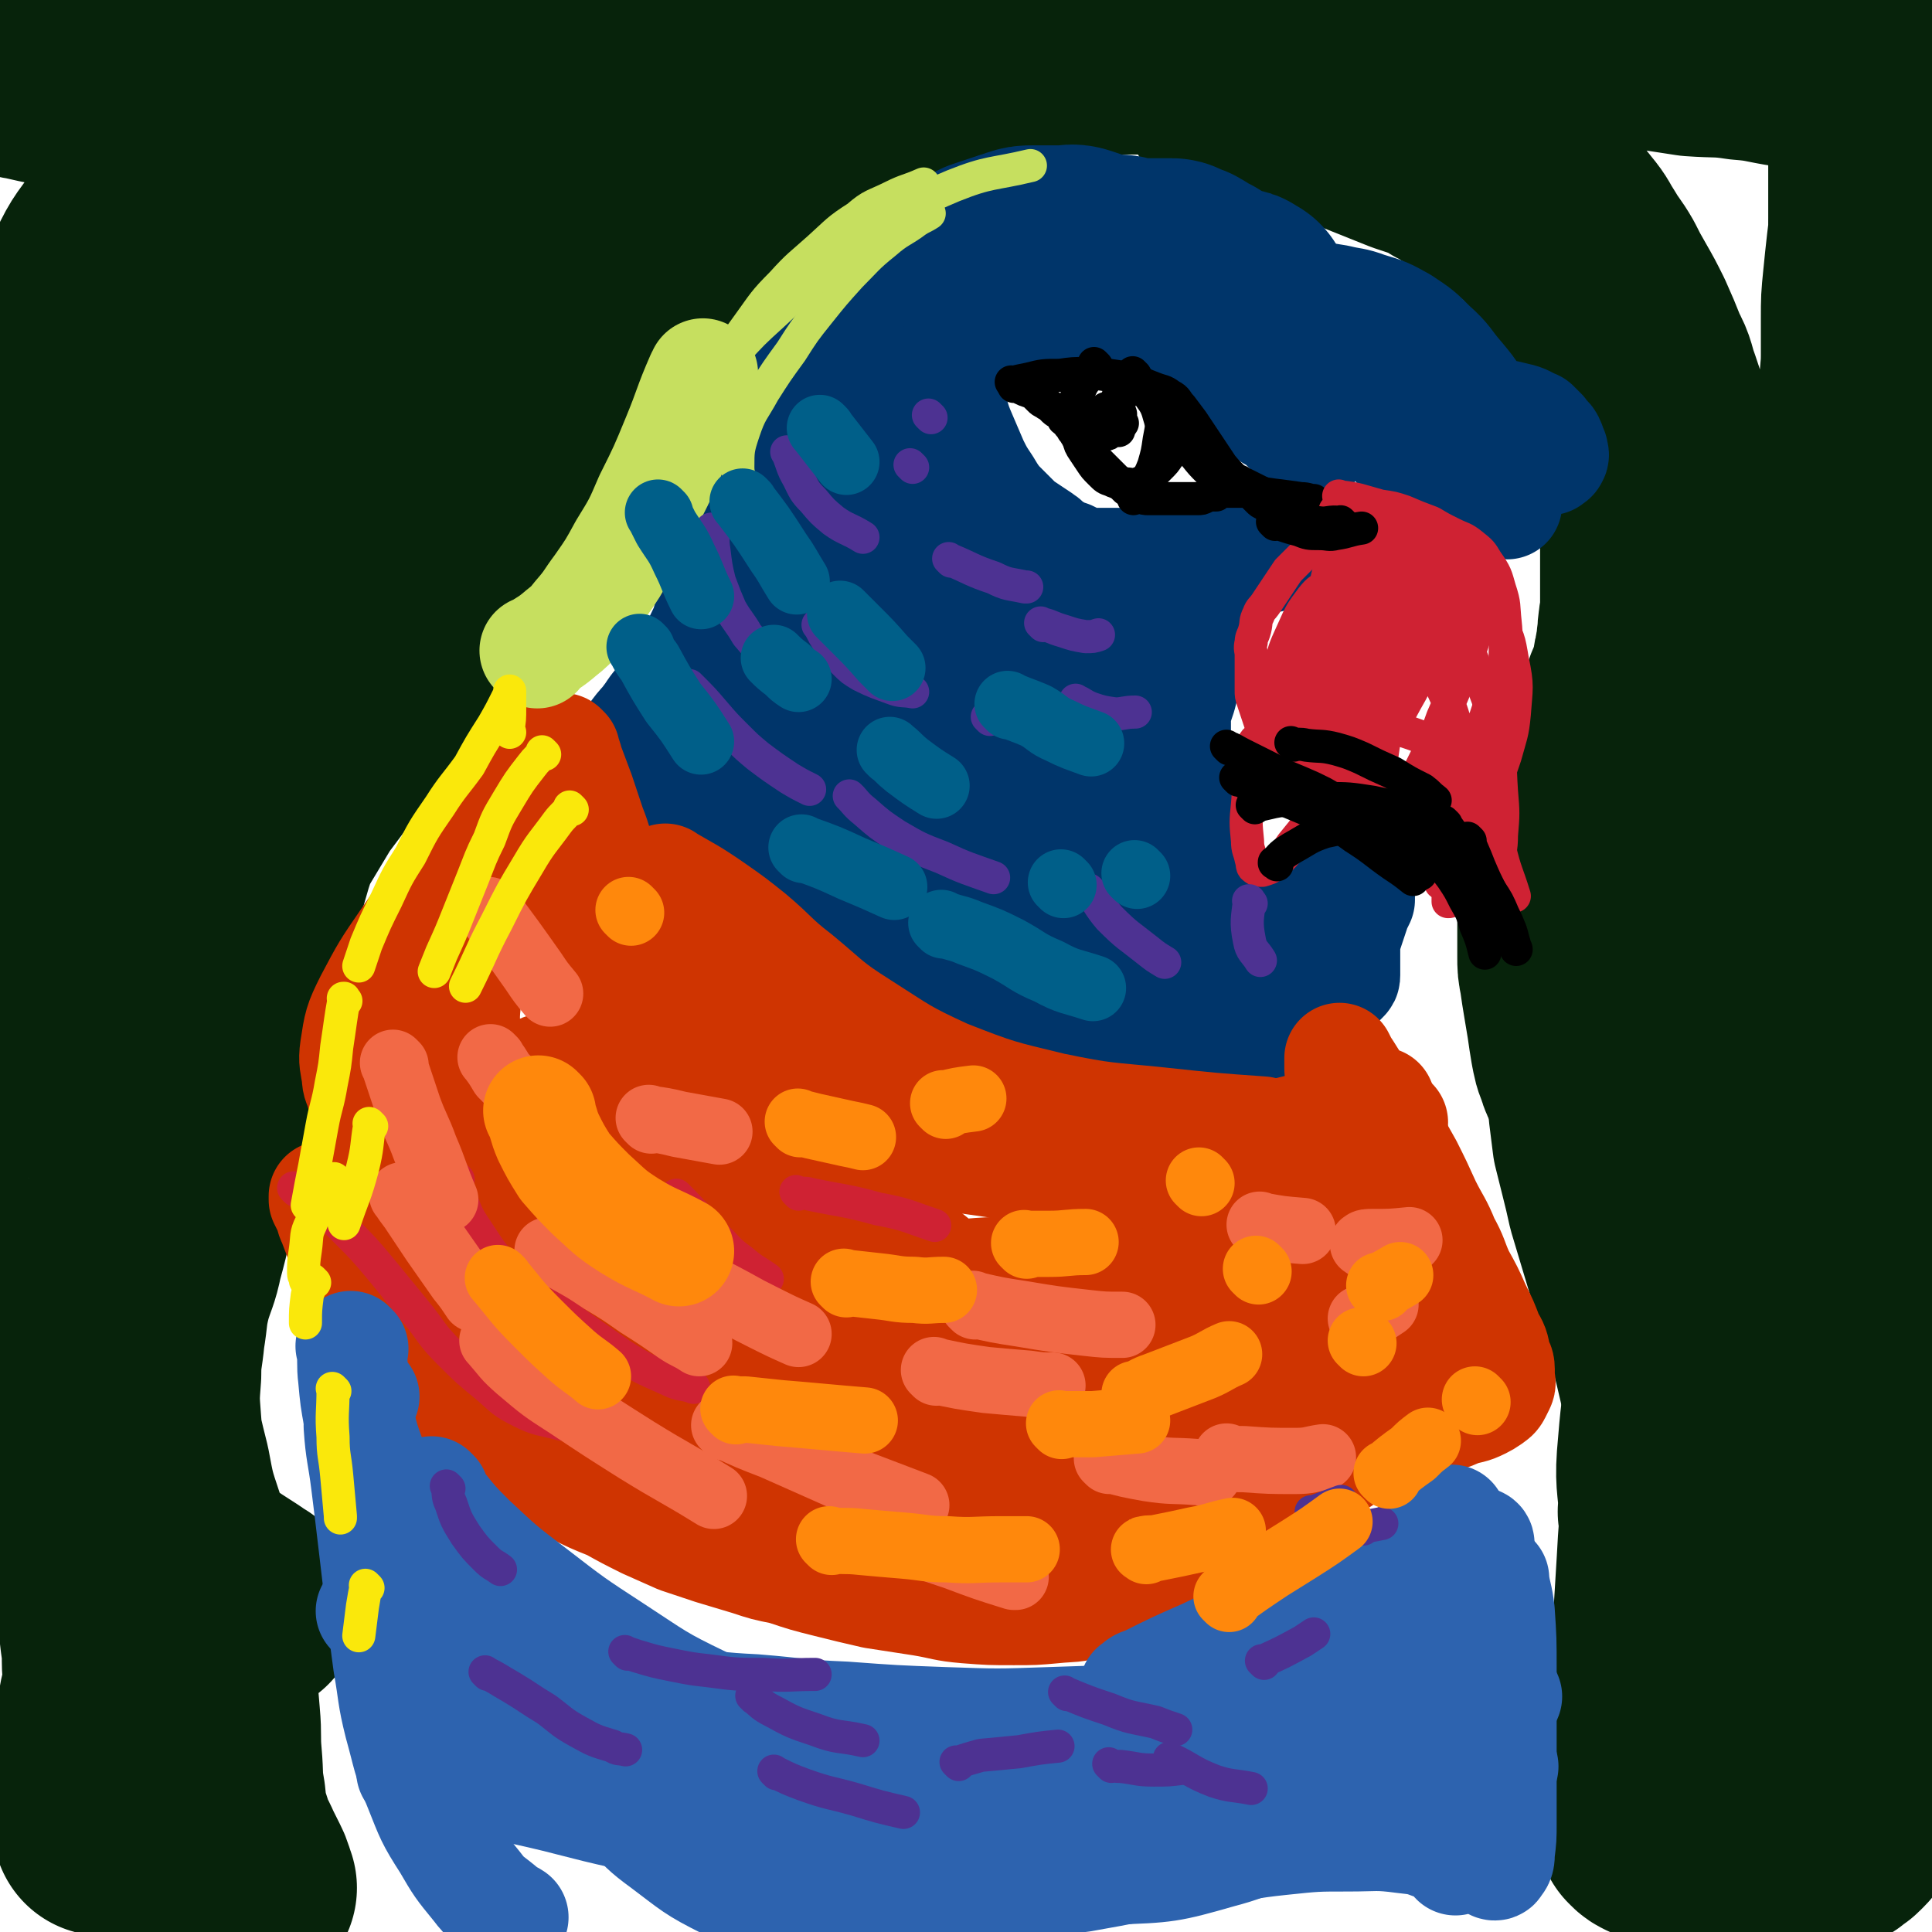 <svg viewBox='0 0 1050 1050' version='1.1' xmlns='http://www.w3.org/2000/svg' xmlns:xlink='http://www.w3.org/1999/xlink'><g fill='none' stroke='#07230B' stroke-width='120' stroke-linecap='round' stroke-linejoin='round'><path d='M136,873c-1,-1 -1,-1 -1,-1 -1,-1 0,0 0,0 0,0 0,0 0,0 -10,-7 -11,-7 -21,-14 -4,-3 -4,-4 -7,-7 -4,-4 -5,-4 -8,-9 -6,-9 -6,-9 -9,-19 -4,-11 -3,-12 -5,-23 -2,-14 -2,-14 -3,-27 -1,-13 -1,-13 0,-26 0,-11 1,-11 2,-22 2,-12 1,-12 4,-24 3,-10 4,-10 6,-20 3,-11 3,-11 5,-21 3,-12 3,-12 5,-24 2,-11 2,-11 4,-22 2,-11 2,-11 4,-22 2,-10 2,-10 4,-20 2,-10 2,-10 4,-21 2,-9 3,-8 5,-17 2,-8 2,-8 4,-16 2,-8 2,-8 4,-17 2,-7 2,-7 4,-15 2,-7 2,-7 4,-14 2,-7 2,-7 4,-13 2,-5 2,-5 5,-10 3,-5 3,-5 6,-10 3,-5 3,-5 6,-10 3,-4 3,-4 6,-8 3,-4 3,-4 6,-8 3,-4 3,-4 6,-8 3,-4 3,-4 6,-8 3,-4 3,-4 6,-9 3,-3 3,-4 6,-7 4,-5 4,-4 7,-8 4,-5 4,-5 8,-10 4,-5 4,-5 8,-10 4,-5 4,-5 8,-10 4,-5 4,-4 8,-9 4,-5 4,-5 8,-10 4,-5 5,-5 8,-11 5,-5 5,-5 8,-10 5,-7 4,-7 8,-13 4,-7 5,-7 9,-13 3,-6 3,-6 6,-12 4,-5 4,-5 7,-11 4,-6 5,-5 8,-12 5,-6 4,-7 8,-14 5,-7 6,-6 10,-14 6,-8 5,-8 10,-16 6,-7 6,-7 12,-15 6,-8 6,-8 12,-17 8,-9 7,-9 15,-19 7,-9 7,-9 15,-18 7,-9 7,-9 15,-17 8,-8 9,-8 18,-16 9,-7 9,-8 18,-15 10,-7 9,-7 20,-13 10,-7 10,-7 22,-12 10,-4 10,-4 20,-8 11,-4 11,-4 21,-7 11,-3 11,-4 23,-6 10,-3 10,-2 20,-4 10,-2 10,-3 20,-4 9,-2 9,-1 18,-2 9,-1 9,-1 17,-1 8,0 8,0 15,0 8,0 8,0 17,0 8,0 8,0 16,1 7,1 7,1 14,2 9,1 9,2 17,3 8,2 8,1 16,3 8,2 8,2 15,4 9,3 9,3 17,6 7,3 7,3 15,6 7,3 7,3 13,7 6,4 6,4 12,8 6,4 6,3 11,7 5,4 5,4 10,8 6,5 6,4 12,9 5,3 5,3 9,7 5,4 6,4 11,8 5,5 5,5 10,10 4,5 4,5 8,10 5,6 4,6 8,12 4,7 5,7 9,14 3,6 3,6 7,13 4,7 4,7 8,15 4,9 4,9 8,19 4,7 3,8 6,16 2,6 2,6 4,12 2,7 2,7 3,14 1,6 1,7 2,14 1,8 1,8 2,16 1,7 1,7 2,15 1,6 1,6 2,13 1,7 1,7 2,13 1,7 1,7 2,14 1,7 1,7 2,15 1,6 1,6 1,12 0,5 0,5 0,10 0,4 0,4 0,8 0,4 -1,4 -1,8 -1,4 0,4 -1,8 -1,5 -1,5 -2,10 -1,6 -1,6 -2,13 -1,5 -1,5 -2,11 -1,5 -2,5 -3,10 -1,4 -1,4 -2,8 -1,3 -1,3 -2,6 -2,5 -3,4 -4,8 -2,4 -1,4 -2,9 -1,4 -1,4 -2,8 -1,4 -1,4 -2,7 -1,4 -1,5 -2,9 -1,3 -1,3 -2,6 -1,4 -1,4 -2,7 -1,3 -1,3 -2,6 -1,3 -1,3 -2,6 -1,3 -1,3 -2,6 -1,4 -1,4 -2,7 -1,4 -1,4 -2,7 -1,3 -1,3 -2,6 -1,3 -1,3 -2,6 -1,3 -1,3 -2,5 -1,3 -1,3 -2,6 -1,3 -1,3 -1,6 0,3 0,3 0,6 0,3 0,3 0,6 0,3 0,3 0,6 0,4 0,4 0,8 0,4 0,4 0,9 0,6 0,6 0,12 1,8 1,8 2,16 2,8 2,8 4,16 2,8 2,8 4,17 3,10 3,10 6,20 3,10 3,10 6,20 3,9 3,9 6,19 3,11 3,11 6,21 3,12 3,13 6,25 3,11 4,11 7,21 4,12 4,12 8,23 4,11 4,11 8,23 4,11 5,11 8,22 3,12 3,12 5,25 2,12 2,12 2,24 1,11 0,11 0,22 0,9 0,9 -1,19 -1,7 -1,7 -2,14 -1,5 -1,5 -2,10 -1,3 -1,3 -1,5 0,1 0,2 0,2 0,0 1,0 1,0 1,0 1,0 2,0 1,0 1,0 2,0 1,0 1,1 2,0 1,-1 1,-1 1,-2 1,-4 1,-4 2,-8 1,-9 1,-9 2,-17 2,-11 1,-11 3,-22 3,-13 3,-13 6,-25 4,-14 4,-14 8,-28 5,-15 5,-15 9,-30 4,-13 5,-13 8,-26 3,-14 3,-14 5,-28 2,-11 2,-11 3,-23 1,-11 1,-11 2,-22 1,-12 1,-12 2,-24 1,-14 1,-14 3,-27 2,-14 3,-14 4,-29 2,-13 1,-13 2,-27 1,-14 1,-14 2,-27 1,-12 1,-12 1,-24 0,-12 0,-12 0,-24 0,-11 -1,-11 -1,-22 -1,-12 -1,-12 -1,-23 -1,-12 -1,-12 -1,-24 0,-12 0,-12 0,-24 0,-12 0,-12 1,-24 1,-11 1,-11 2,-22 1,-9 1,-9 1,-19 0,-9 0,-9 0,-18 0,-11 0,-11 0,-21 0,-10 -1,-10 0,-20 1,-11 2,-10 2,-21 1,-12 -1,-12 0,-25 0,-10 2,-10 2,-20 1,-10 0,-10 0,-20 0,-9 0,-9 0,-19 0,-10 0,-10 0,-20 0,-10 1,-10 1,-20 0,-10 0,-10 0,-20 0,-10 0,-10 1,-20 1,-10 1,-10 2,-19 1,-8 1,-8 1,-16 0,-7 0,-7 0,-15 0,-7 0,-7 0,-14 0,-6 0,-6 0,-11 0,-5 0,-5 0,-9 0,-4 0,-4 -1,-7 0,-3 0,-3 -1,-6 -1,-2 -1,-2 -2,-4 -1,-2 -1,-2 -2,-4 -1,-2 -1,-2 -2,-4 -1,-1 -1,-1 -2,-2 -3,-2 -3,-2 -5,-3 -6,-3 -6,-3 -12,-4 -10,-3 -10,-2 -21,-4 -13,-2 -13,-3 -26,-4 -13,-2 -13,-1 -27,-2 -13,-2 -13,-2 -26,-4 -12,-2 -12,-2 -24,-4 -11,-2 -10,-3 -21,-5 -10,-3 -10,-3 -20,-6 -10,-3 -10,-4 -20,-6 -11,-3 -11,-3 -23,-5 -12,-2 -12,-2 -25,-3 -13,-1 -13,0 -27,0 -13,0 -13,-1 -27,0 -14,1 -14,2 -29,2 -14,1 -14,0 -28,0 -13,0 -13,0 -27,0 -15,0 -15,0 -30,0 -16,0 -16,0 -32,1 -16,1 -16,1 -32,2 -17,1 -17,1 -34,2 -17,1 -17,1 -34,2 -16,1 -16,0 -33,1 -13,0 -13,1 -27,1 -12,1 -12,0 -24,1 -13,1 -13,1 -25,2 -15,1 -15,0 -29,1 -14,1 -14,1 -28,2 -16,1 -16,1 -32,2 -15,1 -15,1 -30,2 -16,1 -16,1 -32,3 -17,2 -17,2 -34,4 -18,2 -18,2 -36,4 -18,3 -18,3 -36,5 -16,2 -16,1 -33,2 -12,1 -12,1 -25,1 -8,0 -8,0 -15,0 -7,0 -7,0 -13,0 -3,0 -3,0 -6,0 -2,0 -2,0 -4,0 -1,0 -1,0 -2,0 -1,0 -1,0 -1,0 0,0 1,0 1,0 3,1 3,1 5,2 6,2 6,3 13,4 13,3 13,3 26,4 19,2 19,2 38,3 18,1 18,1 37,0 19,-1 19,-2 38,-5 23,-4 23,-4 45,-10 25,-6 25,-6 51,-13 24,-6 24,-7 48,-12 22,-5 22,-5 45,-8 18,-3 18,-4 35,-5 13,-1 13,-1 26,-1 7,0 7,1 14,2 1,1 2,0 3,2 1,2 1,3 0,5 -4,6 -4,6 -9,10 -17,13 -17,13 -35,23 -33,19 -34,18 -68,36 -39,21 -39,21 -78,42 -34,19 -34,20 -68,40 -33,20 -33,18 -65,39 -26,17 -26,17 -50,37 -13,10 -14,10 -24,23 -6,8 -6,9 -9,19 -2,4 -2,5 -1,9 0,2 1,3 2,3 2,1 3,0 5,-1 5,-3 5,-4 9,-7 19,-15 19,-15 38,-29 38,-27 39,-26 76,-54 38,-27 38,-27 74,-57 41,-33 40,-33 79,-69 8,-7 14,-18 14,-16 0,2 -6,12 -13,24 -23,40 -23,40 -48,80 -38,59 -38,59 -76,118 -38,59 -40,57 -76,117 -26,44 -27,44 -49,91 -12,26 -12,27 -19,55 -4,16 -3,17 -4,34 -1,6 -1,7 1,13 1,1 2,2 3,2 3,0 3,0 5,-2 4,-4 5,-4 7,-9 7,-10 7,-10 11,-22 9,-22 9,-22 16,-46 9,-34 9,-34 16,-69 10,-40 8,-41 18,-81 17,-72 17,-72 35,-143 10,-38 13,-38 21,-76 3,-16 5,-17 2,-32 -2,-8 -5,-7 -10,-13 -4,-4 -4,-3 -8,-6 -4,-3 -4,-4 -8,-6 -4,-2 -4,-2 -7,-4 -3,-1 -3,-1 -5,-2 -2,-1 -2,-1 -4,-1 -2,0 -2,-1 -4,0 -2,1 -2,1 -4,3 -3,4 -3,4 -6,7 -5,6 -5,6 -9,11 -7,8 -7,7 -14,15 -8,10 -8,10 -15,21 -8,12 -9,11 -15,24 -7,15 -7,15 -12,31 -6,17 -5,18 -9,36 -4,17 -4,17 -7,35 -3,18 -3,18 -5,37 -2,21 -2,21 -3,41 -1,23 -1,23 0,46 1,26 1,26 3,52 2,29 3,29 4,58 2,27 1,27 2,54 2,52 3,52 5,104 1,25 1,25 2,49 1,19 2,19 3,38 1,17 0,17 2,34 1,12 2,12 4,24 2,12 2,12 4,24 2,11 2,11 4,22 2,9 2,9 4,18 2,9 2,9 4,18 2,9 2,9 3,18 1,7 1,7 1,13 0,6 1,6 0,13 0,5 -1,5 -2,11 -1,8 -1,8 -2,16 -1,10 -1,10 -1,20 0,7 0,7 0,13 0,5 0,5 0,9 0,3 0,3 0,5 0,1 0,1 0,2 0,0 0,0 0,0 0,0 0,0 0,0 1,0 1,0 1,0 2,0 2,0 3,0 3,0 3,0 6,0 4,0 4,0 8,1 3,1 3,1 6,2 3,1 3,1 6,2 2,1 2,1 4,2 1,1 1,1 2,2 2,2 2,1 4,3 2,2 2,3 4,5 3,3 2,4 5,6 3,3 3,2 6,4 3,2 3,3 6,4 3,2 3,1 6,2 2,1 2,1 4,1 2,0 2,0 3,0 1,0 1,0 2,0 1,0 1,0 2,0 0,0 -1,0 -1,-1 0,-1 0,-1 0,-2 -1,-3 -1,-3 -2,-5 -2,-4 -2,-4 -4,-8 -3,-7 -4,-7 -6,-14 -3,-9 -3,-9 -4,-19 -2,-11 -1,-11 -2,-22 -1,-11 0,-11 -1,-22 -1,-12 -1,-12 -2,-23 -2,-12 -2,-12 -4,-23 -2,-14 -2,-14 -5,-27 -4,-15 -4,-15 -8,-30 -5,-15 -5,-15 -8,-31 -4,-16 -4,-16 -7,-32 -3,-17 -4,-17 -5,-34 -1,-15 0,-15 1,-30 '/><path d='M908,823c-1,-1 -1,-1 -1,-1 -1,-1 0,0 0,0 0,0 0,0 0,0 0,-14 -2,-15 -1,-29 2,-24 2,-24 6,-47 3,-14 4,-14 8,-28 2,-9 3,-9 5,-17 1,-5 1,-5 1,-9 0,-3 0,-3 0,-5 0,-1 0,-1 0,-2 0,-1 0,-1 0,-2 0,-1 -1,-1 -1,-2 0,-1 0,-1 0,-1 0,-1 -1,0 -1,0 -1,0 -1,0 -1,0 -1,1 -1,2 -1,3 -1,4 -1,4 -1,7 0,7 0,7 0,13 0,10 0,10 -1,20 -1,14 -1,14 -3,27 -2,16 -2,16 -4,31 -2,16 -2,16 -4,33 -2,17 -2,17 -3,35 -1,16 -1,16 -2,33 -1,14 -1,14 -2,28 -1,12 -1,12 -2,24 -1,9 -1,9 -2,18 -1,7 -1,7 -2,13 -1,4 -1,4 -1,8 0,3 0,3 0,5 0,2 0,2 0,4 0,2 0,2 0,3 0,1 0,1 0,2 0,0 0,0 0,0 0,0 0,1 0,1 0,1 0,1 0,2 0,1 0,1 0,2 0,0 0,0 1,1 1,1 1,1 3,2 3,1 3,1 5,2 4,1 4,1 8,2 6,1 6,1 12,2 7,1 8,1 15,1 6,0 6,0 13,0 6,0 6,0 11,0 4,0 4,0 7,0 3,0 3,0 6,0 2,0 2,0 4,0 2,0 2,0 4,0 1,0 1,0 2,0 2,0 2,0 3,0 1,0 1,0 2,0 1,0 1,-1 2,-1 1,-1 1,-1 2,-1 1,-1 1,0 2,-1 1,-1 1,-1 2,-2 1,-1 1,0 2,-1 1,-1 1,-1 2,-2 1,-1 1,-1 1,-2 1,-4 2,-4 2,-8 3,-33 4,-33 5,-67 1,-25 0,-25 -1,-50 -1,-25 -2,-25 -4,-50 -3,-22 -3,-22 -6,-44 -3,-19 -3,-19 -6,-38 -3,-17 -3,-17 -5,-35 -3,-16 -2,-16 -6,-32 -2,-13 -2,-13 -6,-26 -4,-14 -4,-14 -10,-27 -5,-11 -6,-11 -12,-21 -5,-10 -5,-10 -11,-20 -4,-9 -5,-9 -8,-18 -3,-7 -3,-8 -5,-15 -2,-7 -2,-7 -2,-14 0,-4 0,-4 0,-7 0,-3 0,-3 0,-5 0,-2 0,-2 0,-3 0,-1 0,-1 0,-2 0,-1 0,-1 1,-2 1,-1 2,-1 3,-2 4,-2 4,-2 7,-4 6,-3 6,-3 12,-7 4,-2 5,-2 9,-5 3,-3 3,-3 5,-6 3,-4 2,-4 4,-8 2,-4 3,-4 4,-8 3,-5 3,-5 4,-10 3,-7 2,-7 4,-14 2,-7 3,-7 4,-14 2,-6 1,-6 2,-13 1,-4 1,-4 1,-8 0,-4 0,-4 0,-7 0,-2 0,-2 0,-4 0,-1 0,-1 0,-2 -1,-1 -1,-1 -2,-2 -1,-1 -1,-2 -2,-2 -1,0 -1,0 -2,0 -2,0 -2,-1 -4,0 -3,1 -2,1 -4,3 -3,3 -3,3 -5,7 -4,5 -4,6 -6,12 -5,10 -5,10 -9,20 -4,12 -4,12 -7,23 -4,11 -4,11 -6,22 -3,10 -3,10 -4,20 -2,8 -1,9 -2,18 -1,10 -1,10 -2,20 -1,9 -1,9 -2,19 -1,10 -1,10 -2,19 -1,9 -1,9 -2,18 -1,8 -1,8 -2,16 -1,8 0,8 -1,15 -1,6 -1,6 -2,12 -1,3 -1,3 -2,6 -1,2 0,3 -1,4 -1,1 -1,1 -2,1 -1,0 -1,0 -2,0 -1,0 -1,0 -2,0 -1,0 -1,0 -2,0 -2,-1 -2,-1 -3,-2 -2,-1 -2,-1 -4,-2 -3,-2 -2,-2 -4,-4 -3,-2 -3,-2 -5,-4 -3,-3 -3,-3 -5,-6 -2,-3 -2,-3 -4,-6 -2,-4 -2,-4 -4,-7 -2,-4 -2,-4 -4,-8 -3,-3 -3,-3 -5,-7 -3,-3 -2,-4 -4,-8 -2,-3 -2,-3 -4,-6 -2,-4 -3,-4 -4,-9 -2,-4 -2,-5 -3,-10 -1,-6 -1,-6 -2,-13 -1,-6 -1,-6 -2,-12 -1,-6 -1,-6 -2,-13 -1,-5 -1,-5 -1,-10 0,-6 0,-6 0,-11 0,-5 0,-5 0,-10 0,-5 1,-5 1,-10 1,-4 0,-4 1,-9 1,-3 1,-3 2,-6 1,-3 1,-3 1,-6 0,-3 0,-3 1,-6 1,-3 1,-3 2,-6 1,-4 1,-4 2,-8 1,-3 1,-3 2,-7 2,-4 2,-4 3,-8 2,-4 2,-3 4,-7 2,-5 2,-6 4,-11 2,-5 2,-5 4,-10 2,-5 2,-4 4,-10 2,-5 2,-5 3,-10 1,-4 1,-4 2,-8 1,-2 1,-2 2,-5 1,-3 1,-3 2,-5 1,-3 1,-3 1,-6 0,-3 1,-3 1,-6 1,-4 1,-4 1,-7 1,-4 0,-4 1,-9 0,-3 1,-3 1,-6 0,-3 0,-3 0,-6 0,-3 0,-3 0,-6 0,-3 0,-3 0,-6 0,-3 0,-3 0,-6 0,-3 0,-3 0,-6 0,-3 0,-3 0,-6 0,-3 0,-3 0,-7 0,-3 0,-3 0,-6 0,-3 0,-3 0,-7 0,-4 1,-3 1,-7 0,-4 0,-4 0,-9 0,-4 0,-4 0,-8 0,-2 0,-2 0,-5 0,-3 0,-3 0,-7 0,-4 0,-4 0,-8 0,-3 0,-3 -1,-7 -1,-4 -1,-4 -2,-8 -1,-2 -1,-2 -2,-5 -1,-4 -1,-4 -2,-8 -1,-3 -2,-2 -3,-5 -1,-3 -1,-4 -2,-6 -1,-3 -1,-4 -3,-6 -2,-4 -2,-3 -4,-6 -2,-4 -2,-4 -4,-8 -3,-4 -3,-3 -5,-7 -3,-5 -3,-6 -6,-11 -3,-5 -3,-5 -6,-10 -3,-4 -3,-4 -6,-7 -3,-4 -3,-4 -6,-8 -3,-4 -3,-5 -6,-9 -3,-3 -3,-3 -6,-5 -4,-4 -4,-3 -9,-6 -4,-3 -3,-4 -8,-6 -4,-4 -5,-3 -10,-6 -5,-3 -5,-3 -10,-6 -5,-3 -5,-4 -10,-6 -4,-3 -4,-3 -9,-5 -6,-2 -6,-2 -12,-4 -5,-2 -5,-2 -10,-4 -5,-2 -5,-2 -10,-4 -5,-2 -5,-2 -10,-4 -5,-2 -5,-2 -11,-4 -5,-2 -4,-3 -10,-4 -3,-2 -4,-1 -8,-2 -3,-1 -4,-1 -8,-1 -3,0 -3,0 -7,0 -3,0 -3,0 -7,0 -4,0 -4,0 -9,0 -2,0 -2,0 -5,0 '/></g>
<g fill='none' stroke='#00356A' stroke-width='120' stroke-linecap='round' stroke-linejoin='round'><path d='M364,431c-1,-1 -1,-1 -1,-1 -1,-1 0,0 0,0 0,0 0,0 0,-1 0,-2 0,-2 1,-4 2,-3 2,-3 4,-6 3,-5 4,-5 7,-9 3,-4 3,-4 5,-7 4,-5 5,-5 8,-9 4,-5 3,-5 6,-10 3,-5 3,-5 6,-10 3,-5 3,-5 6,-10 2,-5 2,-5 4,-9 2,-4 2,-4 3,-8 1,-4 1,-4 2,-8 1,-3 1,-3 2,-7 1,-3 1,-3 1,-7 1,-4 0,-4 1,-8 1,-4 1,-4 2,-8 1,-4 1,-4 2,-8 1,-4 1,-4 2,-8 1,-4 1,-4 2,-8 1,-4 1,-4 2,-8 1,-4 1,-4 2,-7 1,-3 1,-3 2,-6 1,-4 1,-4 2,-8 1,-4 1,-4 2,-7 1,-4 1,-4 3,-7 2,-3 2,-3 4,-6 1,-3 1,-3 2,-6 1,-3 1,-3 2,-6 1,-3 2,-3 3,-5 4,-6 3,-6 7,-12 2,-3 2,-3 4,-6 3,-3 3,-3 5,-6 2,-3 2,-3 4,-5 2,-3 2,-3 4,-5 3,-3 3,-3 5,-5 3,-3 3,-3 6,-6 3,-2 3,-2 6,-4 3,-2 3,-2 6,-4 4,-2 4,-2 7,-4 4,-2 4,-2 8,-4 4,-2 4,-2 8,-4 4,-2 4,-2 8,-4 4,-2 4,-2 8,-4 3,-1 3,-1 6,-2 3,-1 3,-1 6,-2 3,-1 3,-1 6,-2 3,-1 3,-1 6,-1 3,0 3,0 6,0 3,0 3,0 6,0 3,0 3,0 6,0 3,0 3,-1 6,0 3,1 3,1 6,2 3,1 3,1 6,2 3,1 3,1 6,1 3,0 3,0 5,0 2,0 2,1 4,1 2,1 2,1 4,1 2,0 2,0 4,0 2,0 2,0 4,0 2,0 2,0 4,0 2,0 2,0 4,0 2,0 2,0 3,0 1,0 1,0 2,0 1,0 1,1 2,1 1,1 1,1 2,1 2,1 2,0 3,1 2,1 2,1 3,2 2,1 2,1 4,2 2,1 2,1 3,2 2,1 2,1 4,2 2,1 2,1 4,2 2,1 2,1 4,2 2,1 2,0 4,1 2,0 2,0 3,1 1,0 1,1 2,1 '/></g>
<g fill='none' stroke='#00356A' stroke-width='60' stroke-linecap='round' stroke-linejoin='round'><path d='M386,435c-1,-1 -1,-1 -1,-1 -1,-1 0,0 0,0 0,0 0,0 0,0 2,2 2,2 3,3 3,3 4,3 6,6 3,4 3,4 6,8 3,4 3,4 6,8 3,4 3,4 6,8 4,4 4,4 7,8 4,4 4,4 8,8 3,3 3,4 7,7 4,4 4,4 9,8 5,3 5,3 10,6 5,3 5,3 10,6 6,3 5,4 11,7 5,3 6,3 11,6 6,3 6,3 11,6 5,3 5,3 10,5 5,2 5,2 10,4 4,2 4,2 8,4 4,2 5,2 9,4 4,2 4,2 8,4 4,2 4,2 8,4 4,2 4,2 9,4 5,2 5,2 10,4 5,2 5,2 10,3 5,1 5,1 10,2 5,1 5,1 10,2 5,1 5,1 10,2 5,1 5,1 10,2 6,1 6,1 12,2 5,0 5,0 10,0 0,0 0,0 0,0 '/><path d='M642,584c-1,-1 -1,-1 -1,-1 -1,-1 0,0 0,0 0,0 0,0 0,0 0,0 -1,0 0,0 2,-2 3,-1 7,-2 7,-2 7,-1 14,-3 5,-2 5,-2 9,-4 5,-2 5,-2 10,-4 5,-2 5,-2 10,-5 5,-3 5,-3 9,-6 4,-3 4,-3 8,-6 3,-3 3,-3 6,-6 3,-3 3,-3 6,-6 2,-2 2,-2 4,-4 2,-2 2,-1 4,-3 1,-1 1,-1 2,-2 1,-1 1,-1 1,-2 0,-1 0,-1 0,-2 0,-1 0,-1 0,-2 0,-1 0,-1 0,-2 0,-1 0,-1 0,-1 0,-1 0,-1 0,-1 0,-1 0,-1 0,-2 0,-1 0,-1 0,-2 0,-2 0,-2 0,-3 0,-2 0,-2 0,-4 1,-3 1,-3 2,-6 1,-3 1,-3 2,-6 1,-3 1,-3 2,-6 1,-2 1,-2 2,-4 0,-1 0,-1 0,-3 0,-1 0,-1 0,-2 0,-1 0,-1 0,-2 0,-1 0,-1 0,-2 0,-1 0,-1 0,-1 -1,-1 -1,0 -2,0 -1,0 -1,0 -2,0 -1,0 -1,0 -2,0 -2,1 -2,1 -4,2 -3,1 -3,1 -6,2 -3,1 -3,1 -6,2 -6,2 -6,2 -12,5 -3,1 -3,2 -6,3 -3,2 -3,2 -6,3 -2,1 -2,1 -4,2 -3,1 -3,1 -5,2 -2,1 -2,1 -4,2 -2,1 -2,1 -4,1 -2,0 -2,0 -4,0 -2,0 -2,0 -4,-1 -2,-1 -2,-1 -3,-2 -1,-1 -1,-1 -2,-2 -1,-2 -1,-2 -2,-4 -2,-3 -2,-3 -3,-6 -1,-4 -1,-4 -2,-8 -1,-4 -2,-4 -3,-8 -1,-5 -1,-5 -2,-9 -1,-5 -1,-5 -2,-9 -1,-5 -2,-5 -3,-10 -1,-5 -1,-5 -2,-10 -1,-5 -1,-5 -2,-10 -1,-4 -1,-4 -2,-8 -1,-4 -1,-4 -1,-8 0,-4 0,-4 0,-8 0,-4 0,-4 0,-8 0,-4 0,-4 1,-8 1,-3 1,-3 2,-6 1,-4 1,-4 2,-7 1,-4 1,-4 2,-8 1,-4 1,-4 2,-8 1,-4 1,-4 2,-8 1,-3 1,-3 2,-6 1,-3 1,-3 2,-6 1,-3 1,-3 3,-6 2,-3 2,-3 4,-6 2,-3 2,-3 4,-6 2,-3 2,-3 4,-6 2,-3 2,-3 5,-6 2,-2 2,-2 4,-4 2,-2 2,-2 4,-4 2,-2 3,-2 5,-3 '/><path d='M690,303c-1,-1 -1,-1 -1,-1 -1,-1 0,0 0,0 0,0 0,0 0,0 0,0 0,-1 0,0 -7,0 -7,1 -14,2 -5,1 -5,1 -9,1 -4,0 -4,0 -8,0 -4,0 -4,0 -8,0 -3,0 -3,0 -6,0 -3,0 -3,0 -6,0 -3,0 -3,0 -6,0 -3,0 -3,1 -6,1 -3,0 -3,0 -6,0 -3,0 -3,0 -6,0 -3,0 -3,0 -6,0 -3,0 -3,0 -6,0 -3,0 -3,0 -5,0 -2,0 -2,0 -4,0 -2,0 -2,0 -4,0 -2,-1 -2,-1 -4,-2 -2,-1 -2,-1 -4,-2 -3,-1 -3,-1 -5,-2 -3,-1 -3,-1 -5,-3 -3,-2 -2,-2 -5,-4 -3,-2 -3,-2 -6,-4 -3,-2 -3,-2 -6,-4 -3,-3 -3,-3 -6,-6 -3,-3 -3,-3 -6,-6 -3,-4 -3,-4 -6,-9 -4,-6 -4,-6 -7,-12 -3,-7 -3,-7 -6,-14 -3,-7 -3,-7 -5,-14 -2,-5 -1,-6 -3,-11 -1,-4 -1,-4 -2,-7 0,-2 -1,-2 -1,-3 0,-1 0,-1 0,-2 0,0 -1,0 -1,0 -1,0 -2,0 -2,1 -1,3 -1,3 -2,6 -2,6 -1,6 -3,12 -2,8 -3,7 -5,15 -3,10 -3,10 -6,20 -3,11 -3,11 -5,22 -2,11 -2,11 -4,22 -2,12 -2,13 -4,25 -2,12 -2,13 -4,25 -3,12 -3,12 -6,23 -3,12 -3,12 -6,23 -3,10 -3,10 -6,20 -2,7 -2,7 -4,13 -1,4 -1,4 -2,7 0,2 0,2 0,3 0,1 0,1 0,2 0,0 0,-1 0,-1 0,-1 1,-1 1,-1 1,-1 1,-1 2,-2 3,-3 3,-2 5,-5 5,-6 5,-6 9,-12 7,-10 7,-10 14,-19 8,-11 8,-11 15,-21 5,-8 5,-8 10,-17 4,-5 4,-5 7,-10 2,-4 2,-4 4,-7 1,-2 1,-2 2,-4 0,-1 0,-1 0,-2 0,-1 0,-1 0,-2 0,-1 0,-1 0,-2 0,-1 0,-2 0,-1 0,0 0,1 0,3 0,4 1,4 0,7 -1,8 -1,8 -3,16 -3,12 -3,12 -6,23 -4,13 -4,13 -7,26 -3,11 -3,11 -6,23 -2,9 -2,9 -4,18 -1,5 -1,5 -2,11 -1,4 -1,4 -1,7 0,2 0,2 0,3 0,0 0,0 0,0 0,-1 0,-1 0,-1 0,-1 0,-1 0,-2 1,-4 2,-4 3,-8 3,-9 3,-9 6,-18 4,-12 4,-12 7,-23 3,-12 3,-12 5,-23 2,-10 3,-10 4,-20 1,-9 1,-9 1,-19 0,-8 0,-8 0,-16 0,-8 0,-8 0,-15 0,-5 0,-5 -1,-10 -1,-5 -1,-5 -2,-9 -1,-4 -1,-4 -2,-7 -1,-3 -1,-3 -2,-5 -1,-1 -2,-1 -2,-2 0,-1 0,-1 0,-2 0,0 0,0 0,0 0,1 0,1 0,1 0,2 0,2 1,3 2,4 1,4 3,7 3,6 3,6 6,11 4,6 4,6 8,12 5,5 5,5 12,9 7,5 7,5 16,8 8,3 9,4 18,5 8,1 8,1 17,0 7,-1 7,-1 15,-2 6,-1 6,-1 11,-2 4,-1 4,-1 7,-2 3,-1 3,-1 5,-2 1,0 1,0 2,0 1,0 1,0 2,0 0,0 0,0 0,0 0,1 0,1 0,2 -1,2 -2,2 -3,4 -4,4 -4,4 -7,9 -5,6 -6,6 -10,12 -6,9 -6,9 -11,17 -6,9 -5,9 -10,19 -5,8 -5,8 -8,16 -4,8 -4,8 -7,16 -3,11 -3,11 -5,21 -2,11 -2,11 -3,22 -1,11 -1,11 -1,21 0,8 1,8 2,17 1,5 1,5 2,10 1,3 1,3 3,6 1,2 1,2 2,3 1,1 1,0 2,0 2,-1 3,-1 4,-3 4,-6 5,-6 7,-13 6,-14 6,-14 11,-29 4,-15 4,-15 6,-31 3,-16 2,-16 3,-31 1,-12 1,-12 1,-23 0,-7 0,-7 -1,-13 -1,-4 -1,-4 -3,-7 -1,-2 -1,-2 -3,-3 -3,-2 -3,-2 -6,-2 -4,0 -4,0 -8,1 -5,2 -5,2 -8,5 -7,8 -8,8 -13,17 -5,10 -5,11 -8,22 -4,12 -4,12 -6,24 -2,11 -1,11 -1,22 0,8 0,8 1,16 1,4 1,5 2,9 1,2 1,2 2,4 0,1 0,2 0,2 0,-1 1,-1 1,-2 3,-5 4,-5 5,-11 4,-12 4,-12 6,-26 3,-17 3,-17 3,-34 0,-15 0,-15 -2,-29 -2,-10 -2,-10 -6,-19 -3,-6 -3,-6 -8,-10 -5,-4 -5,-4 -11,-6 -6,-2 -7,-2 -13,-1 -6,1 -7,2 -12,5 -5,4 -6,5 -8,11 -6,11 -7,12 -8,25 -2,14 -2,15 0,29 2,12 3,12 7,23 4,10 4,10 9,19 5,6 6,6 12,11 6,5 6,5 14,10 6,3 6,3 13,6 6,2 6,2 12,3 3,1 3,0 6,0 2,0 2,0 3,-1 1,-1 1,-1 0,-2 -2,-2 -2,-2 -4,-3 -9,-5 -9,-5 -18,-8 -16,-6 -16,-6 -32,-10 -20,-5 -20,-5 -40,-8 -20,-4 -20,-4 -40,-6 -15,-2 -15,-2 -30,-3 -8,-1 -8,-1 -16,-2 -4,-1 -4,-1 -8,-1 -1,0 -2,0 -2,0 0,0 1,1 2,1 9,3 9,3 18,6 17,7 17,7 34,14 20,8 20,7 41,16 21,8 21,8 42,17 20,9 20,10 39,19 17,7 17,8 34,15 10,4 10,4 21,8 6,3 6,3 13,5 3,1 3,1 5,1 1,0 1,0 1,-1 0,-2 0,-3 -1,-4 -3,-5 -3,-5 -7,-9 -7,-7 -7,-7 -15,-12 -8,-6 -8,-6 -17,-11 -9,-4 -9,-4 -18,-7 -6,-3 -6,-2 -13,-4 -3,-1 -3,-1 -6,-2 -2,0 -2,0 -3,0 -1,0 -2,0 -2,0 0,0 0,1 1,1 5,3 5,3 10,5 10,4 10,4 20,7 11,3 11,4 22,5 10,2 11,1 21,1 8,0 8,-1 17,-1 6,-1 6,-1 13,-1 3,0 3,0 7,0 3,0 3,0 5,0 1,0 1,0 1,0 0,0 -1,0 -1,0 -2,0 -2,0 -3,1 -5,2 -5,2 -10,4 -6,2 -6,2 -12,4 -5,1 -5,1 -9,2 -3,1 -3,0 -5,1 -1,0 -2,0 -2,1 0,1 0,1 1,2 4,3 4,3 8,5 8,3 8,3 16,4 6,1 7,1 13,1 5,0 5,0 9,-2 3,-1 3,-1 4,-3 1,-2 1,-2 0,-4 -1,-2 -1,-3 -3,-4 -5,-4 -5,-4 -10,-6 -8,-4 -8,-4 -16,-6 -6,-2 -6,-2 -12,-3 -5,-1 -5,-1 -9,-1 -3,0 -3,0 -5,0 -1,0 -2,-1 -2,0 0,1 0,2 1,3 2,2 2,3 4,4 4,3 4,3 9,5 5,2 5,2 10,3 4,1 4,1 7,1 2,0 2,0 4,0 1,0 1,0 1,0 0,0 0,0 0,0 '/><path d='M653,195c-1,-1 -1,-1 -1,-1 -1,-1 0,0 0,0 0,0 0,0 0,0 0,0 -1,-1 0,0 0,0 1,0 2,1 2,1 2,1 4,2 3,1 3,1 6,2 4,2 4,2 7,5 2,1 2,1 4,3 2,3 2,3 4,5 2,2 2,2 4,4 2,2 2,2 4,4 1,2 1,2 2,4 1,1 1,1 2,2 2,1 2,1 4,2 2,2 2,2 4,4 2,2 2,2 4,4 3,2 3,2 6,4 2,2 2,2 4,3 '/><path d='M706,219c-1,-1 -1,-1 -1,-1 -1,-1 0,0 0,0 0,0 0,0 0,0 0,0 -1,-1 0,0 3,2 3,3 8,5 5,4 6,4 12,6 3,1 3,1 6,1 5,0 5,0 10,-1 6,-1 6,-1 12,-2 8,-1 8,-2 16,-2 10,-1 10,0 20,0 9,0 9,-1 19,0 8,0 8,0 16,2 5,1 5,2 10,4 2,2 2,2 4,4 2,3 3,3 4,5 1,2 1,3 2,5 0,2 1,2 0,3 0,1 -1,1 -2,2 -1,0 -1,0 -2,0 -1,0 -1,0 -3,0 -2,0 -2,0 -4,0 -3,0 -3,0 -5,0 -3,0 -3,0 -6,0 -4,-1 -4,-1 -8,-2 -5,-1 -5,-1 -9,-2 -5,-1 -5,-1 -10,-2 -5,-1 -5,-1 -10,-2 -5,-1 -5,-1 -9,-1 -3,0 -4,0 -7,0 -2,0 -3,0 -5,1 -1,0 -1,0 -2,1 -1,0 -1,1 -1,1 0,0 1,0 1,0 3,1 2,1 5,2 5,2 5,1 10,3 6,2 6,2 12,5 6,3 6,3 11,6 4,3 4,3 9,6 3,2 2,2 5,4 1,1 2,1 3,2 1,1 1,2 2,2 0,-1 0,-1 0,-2 0,-1 0,-1 0,-2 0,-2 0,-2 0,-4 -1,-4 -1,-4 -2,-7 -2,-5 -3,-5 -5,-10 -4,-7 -3,-8 -7,-15 -5,-7 -5,-7 -10,-14 -4,-7 -4,-7 -10,-14 -4,-6 -4,-6 -9,-11 -5,-5 -5,-5 -9,-8 -4,-3 -4,-3 -8,-5 -3,-1 -3,-2 -5,-2 -2,0 -2,0 -4,0 -1,0 -1,0 -2,0 -1,0 -2,-1 -2,0 0,1 0,2 1,3 2,3 2,3 4,6 3,4 3,4 6,8 3,4 3,4 6,8 3,4 3,4 5,8 2,3 2,3 3,6 1,2 1,2 1,3 0,1 0,1 0,2 0,0 0,0 0,0 -1,0 -1,0 -2,0 -1,-1 -1,-1 -2,-2 -2,-2 -1,-3 -3,-5 -3,-5 -3,-5 -7,-10 -5,-7 -5,-7 -10,-15 -5,-6 -5,-6 -10,-11 -5,-5 -5,-5 -11,-9 -3,-3 -3,-4 -7,-6 -3,-2 -3,-2 -6,-3 -2,-1 -2,-1 -4,-2 -1,0 -1,0 -2,0 -1,0 -2,0 -1,0 0,0 0,0 1,0 3,0 3,0 6,0 7,1 7,1 13,2 8,2 8,1 16,4 10,3 10,3 19,8 9,6 9,6 16,13 9,8 8,9 15,17 5,6 5,6 9,12 '/><path d='M699,152c-1,-1 -1,-1 -1,-1 -1,-1 0,0 0,0 0,0 0,0 0,0 5,3 5,3 10,6 12,8 12,8 25,16 12,8 12,8 25,16 12,9 12,9 24,18 1,1 1,1 1,1 '/></g>
<g fill='none' stroke='#CF3401' stroke-width='60' stroke-linecap='round' stroke-linejoin='round'><path d='M307,408c-1,-1 -1,-1 -1,-1 -1,-1 0,0 0,0 2,4 2,4 3,8 3,8 3,8 6,16 3,9 3,9 6,18 4,10 3,10 7,20 4,9 4,9 8,18 3,7 3,8 6,14 3,6 4,6 8,12 4,5 4,5 8,10 4,5 4,5 8,10 4,4 4,4 8,9 4,4 4,4 8,8 4,4 4,4 9,8 5,4 5,4 10,8 5,4 5,4 10,8 5,4 5,4 10,8 5,4 5,4 10,8 6,4 6,5 11,8 5,3 6,3 11,6 5,3 5,3 10,6 5,3 5,3 10,6 5,2 5,2 10,4 5,2 5,2 10,3 5,1 5,1 10,2 6,1 6,1 12,2 7,1 7,2 13,3 7,1 7,1 14,2 7,1 7,1 14,2 7,1 7,1 14,2 8,1 8,2 16,3 8,1 8,1 15,2 8,1 8,1 15,1 8,0 8,0 15,0 7,0 8,1 15,0 4,0 4,-1 9,-2 3,-1 3,-1 5,-1 '/><path d='M363,479c-1,-1 -1,-1 -1,-1 -1,-1 0,0 0,0 0,0 0,0 0,0 0,0 -1,-1 0,0 12,7 13,7 26,16 10,7 10,7 20,15 13,11 12,12 25,22 17,14 16,15 35,27 22,14 22,15 46,26 28,11 29,11 58,18 29,6 29,5 58,8 28,3 28,3 56,5 '/><path d='M621,629c-1,-1 -2,-1 -1,-1 12,-2 14,-2 28,-2 10,-1 10,0 21,0 24,0 24,1 48,-1 10,-1 10,-2 20,-4 7,-2 7,-2 13,-5 4,-2 4,-3 7,-6 '/><path d='M612,631c-1,-1 -1,-1 -1,-1 -1,-1 0,0 0,0 0,0 0,0 0,0 0,0 -1,0 0,0 12,-2 13,-1 26,-2 12,-2 12,-2 23,-4 14,-3 14,-3 29,-6 12,-3 12,-3 24,-6 9,-3 9,-2 17,-5 5,-2 5,-2 10,-4 3,-1 3,-1 5,-2 2,-1 1,-1 3,-2 1,0 1,0 2,0 0,0 -1,0 -1,0 0,0 0,1 0,1 0,2 1,2 1,3 1,2 1,2 1,4 1,3 1,3 2,6 1,4 1,4 2,7 2,4 2,4 4,8 2,4 2,4 3,8 1,4 1,4 2,8 1,4 2,4 2,8 1,10 1,10 0,19 -2,13 -2,13 -6,24 -2,7 -3,7 -6,13 -4,8 -4,8 -9,16 -5,9 -5,9 -10,17 -5,9 -4,10 -10,18 -5,9 -5,9 -12,17 -6,9 -6,9 -14,18 -7,8 -6,9 -14,17 -7,8 -7,8 -14,15 -7,7 -7,7 -14,13 -8,6 -8,6 -16,10 -7,5 -7,5 -15,9 -7,4 -8,4 -16,7 -8,4 -8,4 -17,6 -10,3 -10,2 -20,3 -11,1 -11,1 -22,1 -13,0 -13,0 -26,-1 -12,-1 -12,-2 -24,-4 -13,-2 -13,-2 -26,-4 -13,-3 -13,-3 -25,-6 -12,-3 -12,-3 -24,-7 -10,-2 -10,-2 -19,-5 -10,-3 -10,-3 -20,-6 -9,-3 -9,-3 -18,-6 -9,-4 -9,-4 -18,-8 -10,-5 -10,-5 -19,-10 -10,-4 -10,-4 -20,-9 -8,-5 -8,-5 -17,-10 -8,-5 -8,-5 -16,-10 -8,-6 -8,-6 -16,-12 -7,-6 -7,-6 -15,-12 -7,-7 -7,-8 -14,-15 -7,-8 -7,-8 -14,-16 -7,-9 -8,-8 -14,-18 -6,-9 -5,-10 -10,-20 -5,-8 -5,-8 -9,-17 -3,-7 -3,-7 -6,-15 -2,-4 -1,-4 -3,-8 -1,-2 -1,-2 -2,-4 0,-1 0,-2 0,-2 0,0 1,0 1,0 3,1 3,1 5,3 6,5 6,5 10,10 8,9 8,10 16,19 9,11 8,12 18,22 11,12 12,12 24,22 16,13 15,14 32,24 20,13 20,13 41,23 22,11 22,11 46,20 20,8 20,8 41,14 16,4 16,5 33,7 13,3 13,2 27,3 10,1 10,1 20,1 6,0 6,0 13,-1 2,0 2,-1 5,-1 1,0 1,0 1,0 0,0 0,0 0,0 -2,0 -2,0 -3,0 -12,-1 -12,-1 -23,-3 -21,-4 -21,-5 -41,-10 -22,-5 -22,-5 -44,-12 -21,-7 -21,-7 -41,-16 -17,-8 -17,-8 -33,-19 -15,-9 -16,-9 -29,-21 -14,-12 -13,-12 -25,-27 -12,-15 -12,-15 -21,-32 -9,-16 -8,-16 -15,-33 -4,-12 -4,-12 -7,-25 -2,-6 -2,-6 -3,-13 0,-2 0,-2 0,-5 0,-1 -1,-2 0,-2 2,0 3,1 4,2 8,7 8,8 15,16 14,16 14,17 29,33 16,19 16,20 33,38 16,17 15,18 32,33 20,17 20,19 42,31 22,12 22,12 46,18 24,6 24,4 48,6 23,2 23,1 46,1 17,0 17,-1 33,-2 11,-1 11,-1 22,-3 5,-1 6,-1 10,-4 1,-1 2,-2 1,-4 -1,-5 -2,-6 -6,-9 -14,-11 -14,-12 -31,-21 -23,-13 -24,-12 -48,-22 -23,-10 -23,-10 -47,-20 -20,-8 -20,-7 -41,-15 -17,-6 -17,-6 -34,-12 -13,-4 -13,-3 -26,-9 -9,-4 -9,-4 -18,-10 -8,-4 -8,-4 -14,-11 -7,-8 -7,-9 -13,-18 -5,-8 -5,-8 -8,-17 -3,-5 -2,-6 -3,-11 -1,-3 -1,-3 -1,-5 0,-1 -1,-2 0,-2 2,0 3,0 5,1 9,5 10,5 17,12 20,17 19,18 37,36 27,27 27,27 55,52 25,24 24,25 52,45 20,15 20,16 42,27 13,7 14,6 29,8 10,2 11,2 21,0 5,-1 6,-2 8,-5 3,-4 4,-6 2,-11 -3,-9 -4,-10 -11,-18 -13,-16 -14,-16 -30,-30 -25,-22 -26,-21 -52,-42 -25,-21 -25,-21 -51,-42 -22,-19 -23,-19 -46,-37 -19,-16 -19,-16 -38,-32 -16,-14 -16,-13 -31,-28 -16,-17 -16,-17 -31,-35 -2,-3 -2,-3 -4,-6 -1,-1 -1,-2 -1,-2 1,0 1,1 3,3 12,10 12,10 24,20 22,22 22,22 44,44 27,27 26,28 54,56 27,26 26,27 56,51 27,22 27,23 57,40 25,14 26,13 54,23 30,11 31,10 62,18 28,8 28,8 57,14 23,5 23,4 46,7 13,2 13,3 27,3 5,0 7,0 10,-1 1,0 0,-1 -1,-2 -11,-7 -11,-8 -23,-13 -28,-12 -28,-12 -57,-22 -30,-10 -30,-10 -61,-17 -27,-5 -27,-5 -54,-6 -24,-1 -24,-1 -48,1 -22,2 -22,3 -44,6 -18,3 -18,4 -36,7 -14,3 -14,2 -29,5 -6,1 -6,1 -12,3 -2,1 -4,2 -3,3 5,9 6,11 16,18 31,20 31,20 65,36 31,16 32,16 65,27 26,10 26,9 53,15 19,4 20,5 39,4 13,0 13,-2 25,-6 8,-3 8,-4 14,-9 3,-2 3,-2 4,-5 1,-3 1,-4 -1,-6 -3,-4 -4,-4 -9,-5 -16,-5 -16,-5 -33,-8 -25,-5 -25,-5 -51,-7 -27,-3 -27,-3 -55,-3 -19,0 -20,-1 -39,1 -12,1 -12,2 -23,4 -4,1 -6,0 -8,3 -2,3 -3,6 0,8 11,12 12,13 26,20 30,14 30,15 62,23 28,8 28,7 57,8 24,2 25,1 48,-2 16,-3 17,-3 31,-10 11,-6 11,-7 19,-15 6,-5 6,-6 8,-13 2,-5 3,-5 2,-11 0,-3 0,-4 -3,-6 -6,-5 -7,-5 -15,-6 -15,-4 -15,-3 -31,-4 -20,-2 -20,-2 -40,-1 -16,1 -16,1 -32,3 -7,1 -8,1 -12,4 -3,2 -4,4 -2,6 8,8 9,10 21,14 23,8 24,9 49,10 26,1 27,0 52,-7 20,-5 20,-6 37,-16 14,-7 15,-7 27,-18 10,-9 10,-9 17,-20 5,-9 6,-9 8,-19 1,-6 1,-7 -2,-13 -5,-6 -6,-6 -13,-10 -15,-7 -15,-7 -31,-11 -16,-3 -17,-2 -33,-3 -14,-1 -14,-1 -28,1 -8,1 -8,1 -16,4 -4,2 -4,2 -6,5 -3,4 -3,5 -3,9 0,4 0,5 3,7 3,3 4,3 8,3 8,0 8,0 15,-2 9,-4 8,-4 16,-10 7,-4 7,-4 13,-9 4,-5 4,-5 6,-11 2,-3 2,-4 2,-8 0,-3 -1,-4 -3,-5 -6,-4 -7,-5 -15,-5 -9,-1 -10,0 -19,2 -8,2 -8,3 -16,7 -5,3 -4,4 -8,8 -3,4 -4,4 -5,7 -1,2 0,3 1,4 3,2 4,2 8,1 9,-2 10,-2 18,-6 12,-5 12,-6 23,-13 11,-7 11,-6 21,-14 6,-6 6,-7 11,-14 4,-4 4,-4 6,-10 2,-3 1,-4 1,-8 0,-2 -1,-2 -2,-4 -1,-2 -2,-1 -3,-2 -2,-1 -2,-2 -4,-2 -2,0 -2,0 -3,0 -1,0 -1,0 -2,0 -1,0 -2,0 -1,0 0,0 0,0 1,0 1,0 1,0 2,0 2,0 2,-1 4,-1 2,0 2,0 3,0 1,0 1,0 2,0 1,1 1,1 2,2 3,5 3,5 5,10 4,10 3,10 6,20 4,12 4,12 8,23 4,10 3,10 7,20 3,7 3,6 6,13 2,3 2,2 3,5 0,1 0,1 0,1 0,0 0,-1 0,-1 -1,-4 -2,-4 -3,-7 -4,-11 -4,-11 -8,-22 -6,-14 -6,-14 -12,-29 -5,-14 -6,-14 -11,-29 -4,-12 -3,-12 -6,-25 -2,-7 -1,-7 -3,-15 -1,-3 -1,-3 -2,-6 0,-2 0,-2 0,-3 0,-1 0,-1 0,-2 0,-1 0,-1 0,-1 0,0 0,0 0,0 2,4 2,4 4,7 5,8 5,8 10,15 6,9 7,9 12,18 6,10 6,10 11,19 5,10 5,10 10,21 5,10 6,10 10,20 5,9 4,9 8,18 5,9 5,9 9,18 4,8 4,8 7,16 3,5 3,5 4,11 1,3 2,3 2,6 0,3 0,3 0,5 0,2 1,2 0,4 -1,2 -1,2 -2,4 -1,2 -2,2 -3,3 -3,2 -3,2 -5,3 -6,3 -6,2 -12,4 -7,3 -7,3 -15,5 -9,3 -9,3 -17,6 -8,3 -8,3 -16,6 -9,4 -9,5 -17,10 -8,4 -8,5 -17,9 -9,5 -9,5 -18,9 -8,4 -8,4 -17,7 -9,3 -9,3 -18,5 -8,2 -8,2 -17,2 -10,0 -10,0 -21,0 -10,0 -10,1 -20,0 -11,-1 -11,-1 -22,-3 -14,-3 -14,-3 -27,-7 -15,-6 -15,-7 -30,-14 -16,-7 -16,-7 -31,-15 -15,-7 -15,-7 -30,-15 -16,-9 -16,-9 -31,-19 -15,-9 -15,-10 -29,-20 -13,-9 -13,-10 -26,-20 -11,-8 -11,-8 -23,-17 -9,-7 -9,-6 -19,-14 -9,-6 -9,-6 -18,-14 -8,-6 -8,-6 -16,-13 -8,-7 -8,-7 -15,-15 -8,-10 -8,-10 -15,-21 -7,-13 -8,-13 -11,-27 -4,-14 -3,-15 -4,-30 -1,-13 0,-13 1,-27 1,-10 1,-10 3,-21 1,-8 2,-8 3,-17 1,-7 1,-7 2,-13 0,-4 0,-4 0,-8 0,-2 0,-3 0,-3 0,0 0,0 0,1 -1,7 -1,7 -2,14 -3,15 -3,15 -7,30 -5,15 -5,15 -11,30 -6,15 -7,15 -13,30 -6,13 -7,13 -11,27 -7,18 -6,19 -11,37 -1,4 -1,4 -1,7 0,1 0,1 0,1 0,-1 0,-1 0,-2 0,-7 0,-7 0,-14 0,-15 -1,-15 0,-30 2,-20 2,-20 6,-39 5,-20 6,-20 14,-39 7,-17 7,-17 16,-33 6,-14 6,-14 13,-27 5,-9 6,-9 10,-17 3,-5 3,-6 5,-10 2,-3 2,-3 3,-5 1,-1 1,-1 1,-2 0,0 0,0 0,0 -3,4 -3,3 -5,7 -8,12 -8,12 -15,24 -11,16 -11,16 -21,32 -9,17 -9,17 -17,35 -6,13 -6,13 -11,27 -3,10 -3,10 -4,20 -1,6 -1,6 -1,13 0,2 0,2 0,4 0,2 0,2 0,3 0,0 0,0 0,0 -1,-1 -1,0 -2,-1 -1,-1 -1,-1 -2,-3 -1,-4 -2,-4 -2,-8 -1,-7 -2,-8 -1,-15 2,-13 2,-14 8,-26 9,-17 9,-17 20,-33 15,-22 16,-22 32,-43 '/></g>
<g fill='none' stroke='#C6DF5F' stroke-width='60' stroke-linecap='round' stroke-linejoin='round'><path d='M292,355c-1,-1 -1,-1 -1,-1 -1,-1 0,0 0,0 0,0 0,0 0,0 7,-5 7,-4 14,-10 5,-4 5,-4 9,-9 7,-8 6,-8 12,-16 7,-10 7,-10 13,-21 8,-13 8,-13 14,-27 8,-16 8,-16 15,-33 7,-17 6,-17 13,-33 1,-1 1,-1 1,-2 '/></g>
<g fill='none' stroke='#C6DF5F' stroke-width='18' stroke-linecap='round' stroke-linejoin='round'><path d='M370,263c-1,-1 -1,-1 -1,-1 -1,-1 0,0 0,0 0,0 0,0 0,0 0,0 -1,0 0,0 2,-11 2,-12 6,-22 3,-10 3,-9 7,-18 5,-12 5,-12 11,-23 6,-12 6,-12 14,-23 8,-11 8,-12 18,-22 9,-10 10,-10 20,-19 10,-9 10,-10 21,-17 8,-7 9,-6 19,-11 8,-4 8,-3 17,-7 0,0 0,0 0,0 '/><path d='M404,263c-1,-1 -1,-1 -1,-1 -1,-1 0,0 0,0 0,0 0,0 0,0 0,0 0,0 0,0 -1,-1 0,0 0,0 0,0 0,0 0,0 0,0 0,0 0,0 -1,-1 0,0 0,0 -1,-3 -2,-4 -2,-8 0,-9 0,-10 3,-19 4,-12 5,-11 11,-22 7,-11 7,-11 15,-22 7,-11 7,-11 15,-21 8,-10 8,-10 17,-20 9,-9 9,-10 19,-18 8,-7 9,-6 17,-12 3,-2 4,-2 7,-4 '/><path d='M381,221c-1,-1 -1,-1 -1,-1 -1,-1 0,0 0,0 0,0 0,0 0,0 2,-4 2,-4 5,-8 6,-10 6,-11 14,-20 10,-11 10,-11 21,-21 14,-13 14,-13 28,-25 16,-13 16,-14 33,-25 18,-11 18,-12 37,-20 20,-8 21,-6 42,-11 '/></g>
<g fill='none' stroke='#000000' stroke-width='18' stroke-linecap='round' stroke-linejoin='round'><path d='M610,230c-1,-1 -1,-1 -1,-1 -1,-1 0,0 0,0 0,0 0,0 0,0 0,0 0,0 0,0 -1,-1 0,0 0,0 0,0 0,0 0,0 0,0 0,0 0,0 -1,-1 0,0 0,0 0,0 0,0 0,0 0,-1 0,-1 0,-2 0,-1 0,-1 0,-2 -1,-1 -1,-1 -2,-2 -1,-1 -1,-1 -2,-1 -1,0 -1,0 -2,0 -1,0 -1,0 -2,0 0,0 0,1 0,1 0,0 0,0 0,0 0,0 0,0 0,0 1,0 1,0 2,0 1,0 1,0 2,0 0,0 0,0 0,0 -1,1 -2,0 -2,1 -1,1 0,1 0,2 0,1 0,1 -1,1 '/><path d='M609,217c-1,-1 -1,-1 -1,-1 -1,-1 0,0 0,0 0,0 0,0 0,0 0,0 0,0 0,0 -1,-1 0,0 0,0 -1,3 -1,3 -2,5 -1,3 -1,3 -2,6 -1,2 -1,2 -1,4 0,1 0,1 0,2 0,1 0,1 0,1 0,1 0,0 1,0 1,0 1,0 2,0 1,0 1,0 2,0 0,0 0,-1 0,-1 0,-1 0,-1 0,-2 0,-1 0,-1 0,-2 -1,-1 -1,-1 -2,-1 -1,0 -1,0 -2,0 -1,0 -1,0 -2,0 -1,1 -1,1 -2,2 -1,1 -2,1 -2,2 -1,1 0,2 0,3 0,1 0,1 0,2 0,0 0,-1 1,-1 1,0 1,0 2,0 1,0 1,0 2,-1 1,-1 1,-1 1,-2 0,-1 1,-2 0,-2 -1,-1 -1,0 -2,0 -1,0 -1,0 -2,0 0,0 0,0 0,0 '/><path d='M596,199c-1,-1 -1,-1 -1,-1 -1,-1 0,0 0,0 0,0 0,0 0,0 -2,4 -2,3 -4,7 -3,4 -3,4 -5,9 -1,3 -2,3 -2,6 -1,3 0,3 0,6 0,3 0,3 0,6 1,3 1,3 2,6 1,4 1,4 3,7 2,3 2,3 4,6 2,3 2,3 5,6 3,3 3,3 6,4 4,2 4,1 8,2 3,0 3,1 6,0 3,-1 3,-1 6,-3 3,-3 3,-3 6,-6 3,-3 3,-3 5,-6 1,-1 1,-1 2,-3 '/><path d='M617,204c-1,-1 -1,-1 -1,-1 -1,-1 0,0 0,0 0,0 0,0 0,0 3,4 3,4 6,8 4,7 6,7 8,15 2,6 1,7 0,13 -1,7 -1,7 -3,14 -2,5 -2,5 -5,9 -2,3 -2,3 -4,6 -1,2 -1,2 -2,3 '/><path d='M551,209c-1,-1 -1,-1 -1,-1 -1,-1 0,0 0,0 0,0 0,0 0,0 0,0 0,0 0,0 -1,-1 0,0 0,0 0,0 0,0 0,0 4,-1 4,-1 9,-2 8,-2 8,-2 17,-2 7,-1 7,-1 14,-1 7,0 7,0 13,1 7,1 7,1 13,3 6,2 6,2 11,4 5,2 5,1 9,4 4,2 3,3 6,6 3,4 3,4 6,8 4,6 4,6 8,12 4,6 4,6 8,12 4,5 5,5 9,10 '/><path d='M646,237c-1,-1 -1,-1 -1,-1 -1,-1 0,0 0,0 0,0 0,0 0,0 0,0 -1,-1 0,0 1,2 2,3 4,6 4,5 4,5 8,9 4,4 4,4 9,7 3,2 3,2 7,4 '/><path d='M645,241c-1,-1 -1,-1 -1,-1 -1,-1 0,0 0,0 0,0 0,0 0,0 0,0 0,0 0,0 -1,-1 0,0 0,0 3,4 2,4 5,7 4,5 4,5 8,9 4,4 5,4 9,6 6,3 6,2 12,4 7,2 7,2 14,3 8,1 8,1 15,2 4,0 4,1 7,1 '/></g>
<g fill='none' stroke='#CF2233' stroke-width='18' stroke-linecap='round' stroke-linejoin='round'><path d='M740,282c-1,-1 -1,-1 -1,-1 -1,-1 0,0 0,0 0,0 0,0 0,0 -4,3 -4,3 -9,5 -6,4 -6,4 -12,8 -3,2 -3,2 -6,4 -3,3 -3,3 -6,6 -3,3 -3,3 -6,6 -2,3 -2,3 -4,6 -2,3 -2,3 -4,6 -2,3 -2,3 -4,6 -2,3 -3,3 -4,6 -2,4 -1,4 -2,8 -1,4 -2,4 -2,7 -1,4 0,4 0,7 0,3 0,3 0,6 0,4 0,4 0,7 0,3 0,3 0,6 0,3 0,3 1,6 1,3 1,3 2,6 1,3 1,3 2,6 2,3 2,3 4,6 3,4 3,4 6,7 3,3 3,3 5,6 2,2 2,3 4,5 2,2 2,2 5,4 3,2 3,2 6,4 3,2 3,2 7,3 4,1 4,1 8,2 4,1 4,1 8,2 4,1 4,1 8,2 3,1 3,1 6,2 3,1 3,1 6,2 3,1 3,0 6,2 2,2 2,2 4,4 2,3 2,3 4,6 2,4 2,4 4,8 2,4 2,4 3,8 1,3 1,3 2,6 1,3 1,3 2,5 0,2 0,2 0,3 '/><path d='M729,271c-1,-1 -1,-1 -1,-1 -1,-1 0,0 0,0 0,0 0,0 0,0 0,0 -1,-1 0,0 10,1 11,2 22,5 7,1 7,1 13,3 7,3 7,3 15,6 5,3 5,3 11,6 6,3 6,2 11,6 5,4 5,4 8,9 5,7 5,8 7,15 3,9 2,9 3,18 1,9 0,9 0,19 0,11 0,11 -1,22 -1,10 0,10 -2,19 -1,8 -2,8 -4,17 -2,7 -2,7 -4,14 -2,8 -2,8 -4,16 -2,9 -2,9 -4,17 -2,7 -2,7 -4,13 -2,5 -2,5 -4,9 -1,3 -1,3 -2,5 -1,1 -1,1 -2,1 0,0 0,0 0,0 0,-1 0,-1 0,-1 0,-1 0,-1 0,-1 '/><path d='M727,279c-1,-1 -1,-1 -1,-1 -1,-1 0,0 0,0 0,4 0,4 0,9 -1,10 -1,10 -3,20 -3,13 -3,13 -6,25 -3,13 -3,13 -6,25 -3,12 -3,12 -5,25 -2,10 -2,10 -3,20 -1,6 0,6 0,12 0,2 0,2 0,5 0,1 -1,2 0,2 1,1 1,0 2,0 2,-1 3,-1 4,-3 4,-6 4,-6 7,-13 6,-11 6,-11 11,-22 6,-14 5,-15 12,-28 5,-11 5,-11 10,-22 4,-7 4,-7 7,-14 2,-3 3,-3 3,-6 0,-2 0,-3 -1,-3 -1,0 -2,0 -3,1 -6,6 -6,6 -10,13 -8,11 -9,11 -15,24 -6,14 -5,14 -9,28 -4,14 -4,14 -5,27 -1,10 -1,10 0,20 0,4 0,4 2,7 1,2 1,3 3,3 3,1 4,1 6,-1 5,-3 5,-4 9,-8 8,-10 8,-10 15,-21 9,-13 8,-13 16,-27 8,-15 7,-15 15,-30 4,-10 5,-9 9,-19 1,-5 1,-5 2,-9 0,-2 1,-2 0,-3 0,-1 -1,-1 -2,0 -5,5 -5,5 -9,11 -8,13 -8,13 -14,27 -6,15 -6,15 -11,30 -4,13 -4,14 -6,28 -1,9 -1,9 -1,18 0,3 0,4 1,6 1,2 2,2 3,1 4,-1 5,-1 8,-4 5,-6 6,-7 10,-14 7,-14 7,-14 12,-28 7,-16 7,-16 13,-32 5,-12 4,-12 8,-25 2,-5 2,-5 3,-10 0,-2 0,-4 0,-3 -1,1 -2,3 -3,6 -5,13 -5,13 -10,27 -5,17 -5,17 -9,36 -4,14 -3,14 -6,28 -2,8 -2,8 -3,17 -1,3 -1,4 0,7 0,1 1,1 1,1 2,-1 2,-1 3,-2 4,-4 4,-4 7,-8 6,-10 6,-10 11,-20 5,-9 5,-9 9,-18 3,-5 3,-5 4,-9 0,-2 1,-3 0,-3 -1,0 -2,1 -3,3 -3,9 -3,9 -5,18 -3,11 -4,11 -6,22 -3,10 -3,10 -4,20 -1,6 -1,6 -1,12 0,3 0,3 0,5 0,0 0,0 0,0 1,-2 1,-2 1,-3 1,-5 2,-5 2,-10 1,-9 1,-9 1,-18 -1,-13 -1,-13 -3,-26 -3,-12 -3,-12 -7,-24 -5,-11 -5,-11 -10,-22 -6,-9 -6,-9 -13,-18 -4,-5 -4,-5 -10,-9 -6,-4 -6,-4 -12,-5 -6,-1 -7,0 -11,2 -6,3 -7,4 -11,10 -5,9 -5,9 -8,20 -4,11 -3,12 -4,24 -1,11 0,11 1,21 1,6 1,6 2,12 1,3 1,3 2,5 1,1 1,1 2,1 3,0 3,0 5,-2 5,-4 5,-4 8,-9 7,-10 8,-10 14,-21 6,-13 6,-13 11,-26 4,-10 5,-11 6,-21 1,-7 1,-8 -1,-15 -1,-3 -2,-4 -5,-6 -5,-3 -6,-3 -12,-2 -7,1 -7,1 -13,5 -8,5 -8,6 -14,13 -7,8 -7,8 -13,17 -5,8 -5,8 -8,16 -4,8 -4,8 -5,17 -1,8 -1,8 0,15 1,8 1,8 3,15 2,5 2,5 5,9 2,3 2,4 5,5 4,2 5,3 9,3 6,0 7,0 12,-2 7,-4 7,-5 13,-10 8,-9 9,-9 15,-19 9,-14 9,-15 15,-30 4,-14 4,-14 5,-29 1,-8 1,-9 -1,-17 -1,-5 -2,-5 -5,-8 -4,-3 -4,-4 -8,-4 -7,0 -8,0 -14,2 -7,4 -8,4 -14,10 -9,9 -10,9 -17,20 -10,14 -10,15 -17,30 -7,15 -7,16 -12,32 -3,13 -3,14 -4,27 -1,10 -1,10 0,20 0,5 1,5 2,10 1,3 0,4 2,5 1,1 2,1 4,1 3,-1 4,-1 6,-3 6,-5 6,-5 10,-11 9,-11 9,-11 17,-23 10,-18 11,-18 20,-36 8,-19 9,-19 14,-39 5,-16 4,-16 6,-32 1,-10 1,-10 1,-20 0,-5 -1,-5 -2,-10 -1,-1 -1,-1 -2,-2 -1,-1 -2,-1 -3,-1 -2,0 -3,0 -4,1 -4,4 -5,4 -7,9 -6,8 -6,9 -10,18 -4,11 -3,11 -6,22 -3,10 -3,10 -5,21 -1,7 -1,7 -2,14 -1,3 -1,3 -1,7 0,3 0,3 0,5 0,1 0,1 0,1 0,0 0,-1 0,-1 0,-3 0,-3 0,-6 0,-9 -1,-9 0,-17 1,-13 1,-13 3,-26 2,-9 3,-9 6,-18 2,-6 3,-6 5,-11 2,-4 2,-4 4,-7 2,-3 2,-3 5,-4 3,-2 3,-2 6,-2 4,-1 4,-1 8,0 4,1 4,1 8,2 4,1 4,2 8,3 3,1 4,1 6,2 2,1 2,1 3,2 0,0 0,0 0,0 0,0 0,0 -1,0 -3,0 -3,0 -6,0 -7,0 -7,0 -14,0 -7,0 -7,0 -14,0 -6,0 -6,-1 -13,1 -5,2 -5,2 -9,5 -6,4 -6,3 -10,8 -6,8 -6,8 -10,17 -4,9 -5,10 -7,20 -2,8 -2,8 -3,17 -1,8 -1,8 0,16 0,7 0,7 2,13 1,5 2,5 4,8 2,3 2,3 5,5 4,3 4,2 8,4 6,2 6,3 12,4 6,2 7,1 13,1 9,0 9,0 17,-1 7,-1 7,-1 15,-3 5,-2 5,-2 11,-4 2,-2 3,-2 4,-4 1,-2 2,-3 1,-5 -1,-3 -1,-4 -3,-6 -5,-5 -5,-5 -11,-7 -11,-4 -12,-4 -23,-5 -11,-1 -11,-1 -23,0 -9,1 -9,1 -18,2 -7,1 -7,1 -14,3 -3,1 -3,1 -6,2 -2,1 -2,1 -3,1 -1,0 -2,-1 -2,0 -1,1 -1,1 0,2 1,2 1,2 3,3 5,3 5,3 11,5 8,4 8,3 17,6 10,3 10,3 19,6 9,3 9,4 18,6 7,3 8,2 15,4 5,2 5,3 9,5 4,2 4,2 7,4 2,1 1,2 3,3 1,1 2,1 2,0 1,-1 0,-1 0,-2 0,-2 1,-2 1,-3 '/><path d='M746,285c-1,-1 -1,-1 -1,-1 -1,-1 0,0 0,0 0,0 0,0 0,0 0,0 -1,-1 0,0 3,1 4,2 9,4 8,4 9,3 17,8 8,5 9,5 16,10 8,6 8,6 14,12 8,8 9,8 13,18 6,11 6,11 8,23 3,14 2,15 1,29 -1,11 -2,12 -5,23 -3,9 -3,8 -6,17 -2,4 -2,4 -4,8 -1,2 -1,2 -3,3 -1,0 -1,0 -1,0 -1,-1 0,-1 0,-2 1,-4 2,-4 2,-9 1,-9 1,-9 1,-18 '/><path d='M741,285c-1,-1 -1,-1 -1,-1 -1,-1 0,0 0,0 0,0 0,0 0,0 0,0 0,0 0,0 -1,-1 0,0 0,0 8,6 8,5 15,11 8,7 8,7 14,15 10,12 11,12 19,25 9,15 9,15 15,31 7,16 7,17 10,34 3,15 2,15 3,30 1,12 1,12 0,24 0,8 -1,8 -2,16 -1,4 -1,4 -2,8 0,1 0,2 0,2 0,-1 0,-1 0,-2 0,-3 1,-3 1,-6 1,-8 1,-8 1,-16 0,-9 -1,-9 -2,-19 -1,-8 -1,-8 -2,-16 0,-3 0,-3 0,-7 0,-1 0,-2 0,-2 0,0 0,2 0,3 0,9 0,9 1,18 2,14 1,14 4,28 3,13 4,13 8,26 '/><path d='M161,647c-1,-1 -1,-1 -1,-1 -1,-1 0,0 0,0 0,0 0,0 0,0 4,3 4,3 8,6 10,8 10,7 19,16 11,11 11,11 21,23 9,11 9,11 18,22 9,11 8,12 18,22 10,10 10,10 21,19 8,7 8,8 18,13 10,5 11,4 22,7 '/><path d='M249,641c-1,-1 -1,-1 -1,-1 -1,-1 0,0 0,0 0,0 0,0 0,0 1,5 0,5 2,10 4,11 4,11 10,20 8,12 8,13 19,22 27,23 28,23 58,44 14,9 14,8 29,15 5,2 6,1 11,3 '/><path d='M369,651c-1,-1 -1,-1 -1,-1 -1,-1 0,0 0,0 11,11 11,12 22,23 6,6 6,7 13,12 7,6 7,5 14,10 '/><path d='M434,649c-1,-1 -1,-1 -1,-1 -1,-1 0,0 0,0 4,1 4,0 7,1 19,4 19,3 37,8 16,3 16,4 31,9 '/></g>
<g fill='none' stroke='#F26946' stroke-width='36' stroke-linecap='round' stroke-linejoin='round'><path d='M220,651c-1,-1 -1,-1 -1,-1 -1,-1 0,0 0,0 2,3 2,3 5,7 6,9 6,9 12,18 7,10 7,10 14,20 4,5 4,5 8,11 '/><path d='M299,681c-1,-1 -1,-1 -1,-1 -1,-1 0,0 0,0 0,0 0,0 0,0 5,3 6,2 11,5 9,5 9,5 18,11 10,6 10,6 20,13 11,7 11,7 21,14 6,4 6,3 12,7 '/><path d='M268,576c-1,-1 -1,-1 -1,-1 -1,-1 0,0 0,0 0,0 0,0 0,0 3,4 3,4 6,9 7,7 7,7 13,15 3,4 3,4 6,8 '/><path d='M267,496c-1,-1 -1,-1 -1,-1 -1,-1 0,0 0,0 12,16 12,16 24,33 4,6 4,6 9,12 '/><path d='M215,579c-1,-1 -1,-1 -1,-1 -1,-1 0,0 0,0 0,0 0,0 0,0 4,12 4,12 8,24 4,11 5,11 9,22 6,14 5,14 11,28 '/><path d='M269,730c-1,-1 -1,-1 -1,-1 -1,-1 0,0 0,0 7,8 6,8 14,15 13,11 13,11 27,20 18,12 18,12 37,24 21,13 21,12 42,25 '/><path d='M395,776c-1,-1 -1,-1 -1,-1 -1,-1 0,0 0,0 13,6 13,6 26,11 18,8 18,8 36,16 21,8 21,8 42,16 0,0 0,0 0,0 '/><path d='M377,697c-1,-1 -2,-2 -1,-1 10,5 11,5 22,11 9,5 9,5 17,9 10,5 10,5 19,9 '/><path d='M354,609c-1,-1 -1,-1 -1,-1 -1,-1 0,0 0,0 0,0 0,0 0,0 0,0 -1,-1 0,0 7,1 8,1 16,3 11,2 11,2 22,4 0,0 0,0 0,0 '/><path d='M482,833c-1,-1 -1,-1 -1,-1 -1,-1 0,0 0,0 0,0 0,0 0,0 0,0 -1,-1 0,0 3,1 4,1 8,3 15,6 15,6 30,11 16,6 16,6 32,11 1,0 1,0 1,0 '/><path d='M509,746c-1,-1 -1,-1 -1,-1 -1,-1 0,0 0,0 14,3 14,3 28,5 11,1 11,1 23,2 7,1 7,1 13,1 '/><path d='M530,710c-1,-1 -1,-1 -1,-1 -1,-1 0,0 0,0 13,3 13,3 26,5 18,3 18,3 36,5 9,1 9,1 19,1 '/><path d='M603,794c-1,-1 -1,-1 -1,-1 -1,-1 0,0 0,0 11,3 11,3 22,5 13,2 13,1 26,2 4,0 4,1 7,1 '/><path d='M668,793c-1,-1 -1,-1 -1,-1 -1,-1 0,0 0,0 4,1 4,1 9,1 14,1 14,1 28,1 8,0 8,-1 15,-2 '/><path d='M741,718c-1,-1 -1,-1 -1,-1 -1,-1 0,0 0,0 7,-4 7,-4 13,-8 '/><path d='M686,667c-1,-1 -1,-1 -1,-1 -1,-1 0,0 0,0 0,0 0,0 0,0 11,2 11,2 23,3 '/><path d='M742,677c-1,-1 -2,-1 -1,-1 1,-1 2,-1 5,-1 10,0 10,0 20,-1 '/></g>
<g fill='none' stroke='#2D63AF' stroke-width='60' stroke-linecap='round' stroke-linejoin='round'><path d='M192,733c-1,-1 -1,-1 -1,-1 -1,-1 0,0 0,0 1,8 0,9 1,17 1,11 1,11 3,22 3,12 3,12 7,23 6,13 6,13 14,26 8,14 8,14 17,27 12,15 12,16 26,29 17,17 18,18 37,32 22,16 23,16 47,29 24,13 25,13 50,23 24,9 24,9 49,16 19,5 19,4 39,7 13,2 13,2 26,3 9,1 9,0 17,0 '/><path d='M236,812c-1,-1 -1,-1 -1,-1 -1,-1 0,0 0,0 0,0 0,0 0,0 0,0 0,0 0,0 -1,-1 0,0 0,0 2,4 2,4 4,7 8,10 8,10 17,19 16,15 16,15 33,28 22,17 22,17 45,32 23,15 23,16 48,28 25,12 26,12 52,21 20,6 21,5 41,10 17,4 17,4 33,8 15,4 15,3 29,7 12,4 12,4 24,8 8,3 8,3 16,6 2,1 2,1 4,1 '/><path d='M198,759c-1,-1 -1,-1 -1,-1 -1,-1 0,0 0,0 -1,8 -2,9 -2,17 1,15 2,15 4,31 2,16 2,16 4,33 2,17 2,17 4,34 2,16 2,16 4,31 3,17 2,17 6,33 5,18 4,18 11,35 6,15 6,16 15,30 7,12 7,12 16,23 6,8 7,7 15,14 2,2 2,1 5,3 '/><path d='M203,877c-1,-1 -1,-1 -1,-1 -1,-1 0,0 0,0 13,13 11,14 25,25 15,12 16,12 33,21 22,13 22,13 45,22 23,10 24,10 48,18 27,9 27,10 54,16 28,6 28,6 56,9 27,3 27,3 54,2 26,-1 26,-1 52,-4 22,-4 22,-4 43,-10 14,-3 14,-4 28,-9 6,-3 6,-3 11,-7 1,-1 1,-1 1,-2 '/><path d='M267,934c-1,-1 -1,-1 -1,-1 -1,-1 0,0 0,0 4,1 4,1 8,2 13,3 13,3 26,7 22,6 22,7 43,13 27,9 27,9 54,17 34,10 34,11 69,20 35,9 35,11 70,17 34,6 35,7 69,7 29,-1 30,-1 58,-9 23,-6 23,-10 45,-19 '/><path d='M225,964c-1,-1 -1,-1 -1,-1 -1,-1 0,0 0,0 0,0 0,0 0,0 13,1 14,-1 27,1 18,3 17,4 35,9 27,6 27,7 54,13 29,7 29,7 58,13 34,7 34,7 67,13 31,4 31,5 63,7 30,2 31,5 60,1 46,-8 47,-10 92,-25 17,-6 17,-8 32,-18 15,-9 14,-10 27,-21 2,-2 3,-2 3,-4 0,-1 0,-2 -1,-2 -3,-1 -3,-1 -7,-1 -14,1 -14,2 -29,3 -26,3 -26,4 -53,6 -32,3 -32,3 -64,5 -33,2 -33,2 -66,2 -29,0 -29,0 -57,-2 -25,-2 -25,-1 -50,-7 -33,-6 -33,-7 -66,-17 -9,-3 -9,-4 -17,-7 -4,-2 -4,-1 -8,-3 -1,-1 -2,-1 -2,-2 0,-1 0,-1 1,-1 7,0 7,0 14,0 16,0 16,-1 31,0 21,1 21,2 42,3 25,2 24,3 49,4 27,2 27,2 54,3 29,1 29,1 58,0 32,-1 32,-1 63,-5 29,-4 30,-4 59,-11 23,-5 23,-5 45,-13 15,-6 15,-7 29,-15 8,-4 8,-4 14,-10 3,-3 4,-4 5,-7 1,-2 0,-3 -1,-3 -4,-1 -5,-2 -10,-1 -16,2 -16,2 -31,6 -21,6 -21,7 -41,15 -21,8 -21,8 -41,19 -19,10 -18,11 -37,22 -16,9 -15,9 -31,19 -9,5 -9,5 -18,11 -4,3 -4,3 -8,5 -2,1 -3,1 -3,2 0,1 2,1 4,1 17,0 17,0 34,-2 27,-4 27,-4 54,-11 25,-6 25,-6 51,-13 25,-7 25,-7 50,-16 18,-6 18,-6 36,-13 '/><path d='M618,919c-1,-1 -1,-1 -1,-1 -1,-1 0,0 0,0 0,0 0,0 0,0 0,0 -1,0 0,0 2,-3 3,-3 6,-4 16,-8 16,-8 32,-15 19,-9 19,-10 38,-19 16,-8 16,-7 32,-15 13,-6 13,-6 25,-13 11,-5 11,-5 21,-11 6,-4 7,-4 12,-8 3,-2 3,-2 5,-5 1,-1 1,-1 1,-2 0,0 0,0 0,0 0,2 0,2 0,3 -1,3 -1,3 -2,6 -1,3 -1,3 -1,6 0,2 0,2 0,4 0,1 0,1 0,2 0,0 0,-1 0,-1 0,0 0,0 0,0 0,0 -1,-1 0,0 0,1 1,2 2,4 3,8 3,9 4,17 2,13 2,13 3,26 2,16 1,16 2,32 1,15 1,15 2,29 1,11 1,11 2,22 1,7 1,7 2,13 0,3 1,4 1,5 0,0 0,0 0,-1 0,-2 1,-2 1,-5 1,-11 2,-11 2,-21 1,-15 0,-15 0,-29 0,-16 -1,-16 0,-32 0,-15 1,-15 2,-29 1,-8 1,-8 2,-15 0,-2 1,-3 1,-4 0,0 0,1 0,1 1,8 2,8 3,17 1,15 1,15 1,31 0,15 0,15 0,31 0,14 0,14 0,27 0,13 0,13 0,26 0,8 0,8 -1,16 0,3 0,4 -2,6 0,1 -1,1 -2,0 -2,-1 -2,-2 -3,-4 -3,-4 -3,-5 -5,-9 -3,-5 -2,-5 -5,-10 -2,-4 -2,-4 -4,-7 -1,-2 -1,-2 -2,-3 -1,-1 -1,-1 -2,-1 -1,0 -2,0 -2,1 -1,3 0,4 0,7 0,6 0,6 1,12 1,3 1,3 2,7 0,2 0,2 0,4 0,1 0,1 0,1 0,0 0,0 0,0 -1,-1 0,-1 -1,-2 -1,-1 -1,-1 -2,-2 -4,-2 -4,-3 -8,-4 -8,-3 -8,-3 -17,-4 -15,-2 -15,-1 -30,-1 -18,0 -18,0 -37,2 -19,2 -19,3 -39,5 -22,3 -22,4 -44,6 -22,2 -22,2 -44,3 -22,1 -22,1 -44,0 -21,-1 -21,-2 -42,-5 -17,-3 -17,-4 -35,-7 -13,-3 -13,-3 -27,-5 -11,-2 -11,-2 -23,-4 -9,-2 -9,-2 -18,-4 -8,-2 -8,-2 -15,-4 -6,-2 -6,-2 -11,-3 -4,-1 -4,-1 -8,-2 -3,0 -3,0 -5,0 -1,0 -2,-1 -2,0 0,1 0,3 2,4 9,9 9,10 20,18 16,12 16,13 34,22 19,10 19,10 39,16 16,6 17,6 34,7 13,1 14,1 26,-2 11,-3 11,-4 20,-9 5,-4 6,-5 9,-10 4,-7 5,-8 4,-15 0,-6 -1,-8 -6,-13 -7,-8 -8,-8 -18,-14 -18,-10 -18,-10 -37,-19 -21,-9 -21,-9 -43,-17 -18,-6 -18,-6 -35,-12 -11,-4 -11,-4 -23,-8 -5,-2 -5,-2 -10,-4 -2,-1 -1,-1 -3,-2 0,0 -1,0 -1,0 6,1 6,1 13,3 18,4 18,4 35,8 23,5 23,6 46,10 24,5 24,6 49,9 22,4 23,4 45,5 18,1 18,0 35,-1 '/><path d='M589,939c-1,-1 -1,-1 -1,-1 -1,-1 0,0 0,0 12,-1 12,-1 25,-2 14,-2 15,-1 29,-3 19,-3 19,-3 38,-7 17,-4 17,-5 33,-11 9,-3 9,-4 18,-8 '/><path d='M781,883c-1,-1 -1,-1 -1,-1 -1,-1 0,0 0,0 0,0 0,0 0,0 0,0 0,0 0,0 -1,-1 0,0 0,0 4,-5 5,-5 9,-11 5,-8 5,-9 9,-18 3,-4 3,-4 5,-9 1,-3 1,-3 1,-5 0,-1 -1,-1 -1,-1 -1,1 -1,1 -2,3 -2,5 -3,5 -4,10 -1,7 -1,7 -1,15 0,5 1,5 2,10 1,4 1,4 2,7 0,1 1,2 2,2 0,-1 -1,-1 -1,-2 0,-3 0,-3 0,-5 -1,-4 0,-5 -2,-9 -2,-3 -2,-3 -4,-5 -2,-2 -2,-3 -4,-3 -1,0 -2,1 -2,2 0,6 -1,6 1,11 3,10 4,10 9,20 6,10 7,10 13,19 3,5 4,5 7,9 '/><path d='M787,844c-1,-1 -1,-1 -1,-1 -1,-1 0,0 0,0 1,6 0,6 1,12 4,22 3,22 8,44 6,21 6,21 13,41 4,10 5,10 9,20 '/></g>
<g fill='none' stroke='#FAE80B' stroke-width='18' stroke-linecap='round' stroke-linejoin='round'><path d='M277,398c-1,-1 -1,-1 -1,-1 -1,-1 0,0 0,0 0,0 0,0 0,0 1,-6 1,-6 1,-13 0,-4 0,-4 0,-8 0,0 0,-1 0,0 0,1 0,1 -1,3 -4,8 -4,8 -8,15 -7,11 -7,11 -13,22 -8,11 -9,11 -16,22 -9,13 -9,13 -16,27 -7,11 -7,11 -13,24 -6,12 -6,12 -11,24 -2,6 -2,6 -4,12 '/><path d='M296,410c-1,-1 -1,-1 -1,-1 -1,-1 0,0 0,0 -3,4 -3,3 -6,7 -7,9 -7,9 -13,19 -6,10 -6,10 -10,21 -5,10 -5,11 -9,21 -4,10 -4,10 -8,20 -4,10 -4,10 -9,21 -2,5 -2,5 -4,10 '/><path d='M311,440c-1,-1 -1,-1 -1,-1 -1,-1 0,0 0,0 0,0 0,0 0,0 -3,4 -4,4 -7,8 -8,11 -9,11 -16,23 -9,15 -9,15 -17,31 -9,17 -8,17 -17,35 '/><path d='M188,544c-1,-1 -1,-1 -1,-1 -1,-1 0,0 0,0 0,0 0,0 0,0 0,0 0,-1 0,0 -2,11 -2,13 -4,26 -1,10 -1,10 -3,20 -2,12 -3,12 -5,23 -2,11 -2,11 -4,22 -2,10 -2,10 -4,21 '/><path d='M183,642c-1,-1 -1,-1 -1,-1 -1,-1 0,0 0,0 0,0 0,0 0,0 -6,12 -8,11 -13,24 -3,6 -2,7 -3,14 -1,7 -1,7 -1,13 0,2 1,2 1,4 '/><path d='M171,697c-1,-1 -1,-1 -1,-1 -1,-1 0,0 0,0 -1,4 -2,4 -3,8 -1,8 -1,8 -1,15 '/><path d='M182,756c-1,-1 -1,-1 -1,-1 -1,-1 0,0 0,0 0,13 -1,13 0,26 0,10 1,10 2,21 1,11 1,11 2,22 0,1 0,1 0,1 '/><path d='M200,863c-1,-1 -1,-1 -1,-1 -1,-1 0,0 0,0 -1,5 -1,5 -2,11 -1,8 -1,8 -2,16 '/><path d='M202,612c-1,-1 -1,-1 -1,-1 -1,-1 0,0 0,0 -2,12 -1,12 -4,24 -4,15 -5,15 -10,30 '/></g>
<g fill='none' stroke='#4D3292' stroke-width='18' stroke-linecap='round' stroke-linejoin='round'><path d='M376,374c-1,-1 -1,-1 -1,-1 -1,-1 0,0 0,0 0,0 0,0 0,0 0,0 0,0 0,0 -1,-1 0,0 0,0 7,7 7,7 13,14 6,7 6,7 12,13 6,6 6,6 12,11 8,6 8,6 17,12 5,3 5,3 11,6 '/><path d='M446,341c-1,-1 -1,-1 -1,-1 -1,-1 0,0 0,0 2,3 2,4 4,7 4,7 4,7 10,13 4,4 4,4 9,7 8,4 9,4 17,7 5,2 6,1 11,2 '/><path d='M429,247c-1,-1 -1,-1 -1,-1 -1,-1 0,0 0,0 0,0 0,0 0,0 3,7 2,7 6,14 3,6 3,7 8,12 5,6 5,6 11,11 7,5 8,4 16,9 0,0 0,0 0,0 '/><path d='M388,289c-1,-1 -1,-1 -1,-1 -1,-1 0,0 0,0 0,0 0,0 0,0 1,5 0,5 1,11 1,8 1,9 3,17 3,8 3,8 6,15 4,7 5,7 9,14 6,7 6,7 11,13 4,4 4,4 8,8 '/><path d='M463,434c-1,-1 -1,-1 -1,-1 -1,-1 0,0 0,0 0,0 0,0 0,0 0,0 -1,-1 0,0 3,3 3,4 8,8 8,7 8,7 17,13 12,7 12,7 25,12 13,6 14,6 28,11 0,0 0,0 0,0 '/><path d='M538,391c-1,-1 -1,-1 -1,-1 -1,-1 0,0 0,0 0,0 0,0 0,0 5,1 5,0 9,1 8,1 8,1 16,2 7,0 7,0 15,0 '/><path d='M517,305c-1,-1 -1,-1 -1,-1 -1,-1 0,0 0,0 0,0 0,0 0,0 12,5 12,6 24,10 8,4 8,3 17,5 1,0 1,0 1,0 '/><path d='M593,485c-1,-1 -2,-2 -1,-1 5,6 5,8 11,15 10,10 10,9 20,17 5,4 5,4 10,7 '/><path d='M586,382c-1,-1 -1,-1 -1,-1 -1,-1 0,0 0,0 0,0 0,0 0,0 0,0 -1,-1 0,0 3,1 3,2 8,4 6,2 6,2 13,3 5,0 5,-1 11,-1 '/><path d='M567,340c-1,-1 -1,-1 -1,-1 -1,-1 0,0 0,0 0,0 0,0 0,0 0,0 -1,-1 0,0 5,1 5,2 12,4 6,2 6,2 12,3 4,0 4,0 7,-1 '/><path d='M496,254c-1,-1 -1,-1 -1,-1 -1,-1 0,0 0,0 0,0 0,0 0,0 '/><path d='M506,227c-1,-1 -1,-1 -1,-1 -1,-1 0,0 0,0 0,0 0,0 0,0 0,0 0,0 0,0 '/><path d='M680,491c-1,-1 -1,-1 -1,-1 -1,-1 0,0 0,0 0,0 0,0 0,0 0,0 0,-1 0,0 -1,9 -2,11 0,21 1,6 3,6 6,11 '/></g>
<g fill='none' stroke='#000000' stroke-width='18' stroke-linecap='round' stroke-linejoin='round'><path d='M682,439c-1,-1 -1,-1 -1,-1 -1,-1 0,0 0,0 8,-1 8,-2 16,-3 12,-1 12,-1 24,-1 12,0 12,0 25,2 9,2 10,2 19,5 7,2 6,3 13,6 2,1 2,1 4,3 '/><path d='M694,470c-1,-1 -1,-1 -1,-1 -1,-1 0,0 0,0 0,0 0,0 0,0 0,0 -1,0 0,0 3,-4 4,-5 9,-8 9,-5 9,-6 18,-9 9,-2 9,-2 18,-1 8,1 8,1 15,5 6,3 6,4 11,9 4,4 4,5 8,10 0,0 0,0 0,0 '/><path d='M703,405c-1,-1 -1,-1 -1,-1 -1,-1 0,0 0,0 0,0 0,0 0,0 4,1 4,0 8,1 8,1 8,0 16,2 7,2 7,2 14,5 8,4 8,4 17,8 8,5 8,5 16,9 4,3 3,3 7,6 '/><path d='M668,407c-1,-1 -1,-1 -1,-1 -1,-1 0,0 0,0 0,0 0,0 0,0 0,0 -1,-1 0,0 3,1 4,2 8,4 8,4 8,4 16,8 7,4 8,4 15,7 7,3 7,3 13,6 7,4 7,4 14,9 8,6 8,6 16,12 3,2 4,2 7,4 '/><path d='M673,424c-1,-1 -1,-1 -1,-1 -1,-1 0,0 0,0 0,0 0,0 0,0 8,4 8,4 17,8 12,5 12,5 24,10 12,6 12,6 23,14 11,7 11,8 21,15 6,4 6,4 11,8 '/><path d='M739,445c-1,-1 -1,-1 -1,-1 -1,-1 0,0 0,0 0,0 0,0 0,0 11,4 12,3 22,9 8,3 8,3 15,8 6,5 6,5 11,10 5,4 5,4 8,8 4,4 3,4 6,8 3,4 4,4 6,8 4,6 3,6 6,12 '/><path d='M750,451c-1,-1 -1,-1 -1,-1 -1,-1 0,0 0,0 4,1 5,0 9,2 7,4 7,4 14,9 5,3 5,3 10,8 4,4 4,4 7,8 4,6 4,6 7,12 4,7 4,7 6,14 3,7 3,7 5,15 '/><path d='M786,448c-1,-1 -1,-1 -1,-1 -1,-1 0,0 0,0 0,0 0,0 0,0 0,0 -1,-1 0,0 7,10 8,11 16,23 5,7 5,7 9,14 4,6 4,6 7,13 2,4 2,4 4,9 1,3 1,4 2,7 0,2 1,2 1,3 '/><path d='M799,457c-1,-1 -1,-1 -1,-1 -1,-1 0,0 0,0 0,0 0,0 0,0 0,0 -1,-1 0,0 2,6 3,7 6,15 3,7 3,7 7,15 3,6 3,6 6,13 1,3 1,3 2,6 '/><path d='M799,472c-1,-1 -1,-1 -1,-1 '/><path d='M675,263c-1,-1 -1,-1 -1,-1 -1,-1 0,0 0,0 0,0 0,0 0,0 6,3 6,3 12,6 5,2 5,2 11,4 3,1 3,1 5,1 '/><path d='M693,285c-1,-1 -1,-1 -1,-1 -1,-1 0,0 0,0 0,0 0,0 0,0 0,0 -1,-1 0,0 5,1 6,2 14,4 5,2 5,2 11,2 5,0 5,1 9,0 7,-1 7,-2 14,-3 '/><path d='M730,285c-1,-1 -1,-1 -1,-1 -1,-1 0,0 0,0 0,0 0,0 0,0 0,0 0,0 0,0 -7,-1 -7,1 -13,0 -5,0 -5,-1 -10,-2 -3,-1 -3,-1 -5,-2 -3,-1 -3,-1 -6,-2 -2,-1 -2,-1 -4,-2 -2,-1 -2,-1 -4,-2 -2,-1 -2,-1 -3,-2 -1,-1 -1,-1 -2,-2 -1,-1 -1,-1 -2,-2 -1,-1 -1,-1 -2,-1 -1,0 -1,0 -2,0 -1,0 -1,0 -2,0 -1,0 -1,0 -2,0 -1,0 -1,0 -2,0 -1,0 -1,0 -1,0 -1,0 -1,0 -2,0 -1,0 -1,0 -2,0 -1,0 -1,0 -2,0 -1,1 -1,1 -2,2 -1,0 -1,0 -2,0 -2,0 -2,0 -4,1 -2,1 -2,1 -4,1 -3,0 -3,0 -5,0 -3,0 -3,0 -6,0 -2,0 -2,0 -4,0 -2,0 -2,0 -4,0 -2,0 -2,0 -4,0 -2,0 -2,0 -4,0 -2,0 -2,0 -4,-1 -2,-1 -2,-1 -4,-2 -2,-1 -2,-1 -4,-2 -1,-1 -1,-1 -2,-2 -1,-1 -1,-1 -2,-2 -1,-1 -1,-1 -2,-2 -1,-1 -1,-1 -2,-2 -1,-1 -1,-1 -2,-2 -1,-1 -1,-1 -2,-2 -1,-1 -1,-1 -2,-2 -1,-1 -1,-1 -2,-2 -1,-2 -1,-2 -2,-4 -2,-2 -2,-1 -4,-3 -2,-2 -2,-2 -3,-4 -2,-2 -2,-2 -3,-4 -2,-2 -1,-2 -3,-4 -1,-2 -2,-2 -3,-3 -1,-2 -1,-2 -2,-3 -1,-1 -2,-1 -3,-2 -1,-1 -1,-1 -2,-2 -1,-1 -2,-1 -3,-2 -2,-1 -2,-1 -3,-2 -1,-1 -1,-1 -2,-2 -1,-1 -1,-1 -3,-2 -3,-1 -3,-1 -5,-2 -2,-1 -2,-1 -4,-1 '/></g>
<g fill='none' stroke='#4D3292' stroke-width='18' stroke-linecap='round' stroke-linejoin='round'><path d='M244,809c-1,-1 -1,-1 -1,-1 -1,-1 0,0 0,0 1,4 0,5 2,9 3,9 3,9 8,17 5,7 5,7 11,13 4,4 4,3 8,6 '/><path d='M265,910c-1,-1 -2,-2 -1,-1 6,3 7,4 14,8 10,6 9,6 19,12 8,6 8,7 17,12 9,5 9,5 19,8 3,2 3,1 7,2 '/><path d='M341,899c-1,-1 -1,-1 -1,-1 -1,-1 0,0 0,0 3,1 3,1 6,2 10,3 10,3 20,5 10,2 10,2 19,3 15,2 15,2 30,2 14,1 14,0 28,0 '/><path d='M410,923c-1,-1 -1,-1 -1,-1 -1,-1 0,0 0,0 5,4 5,5 11,8 11,6 11,6 23,10 13,5 13,3 26,6 '/><path d='M422,964c-1,-1 -1,-1 -1,-1 -1,-1 0,0 0,0 8,4 8,4 16,7 14,5 14,4 28,8 13,4 13,4 26,7 0,0 0,0 0,0 '/><path d='M521,959c-1,-1 -1,-1 -1,-1 -1,-1 0,0 0,0 0,0 0,0 0,0 6,-2 6,-2 13,-4 11,-1 11,-1 21,-2 11,-2 11,-2 21,-3 '/><path d='M580,921c-1,-1 -1,-1 -1,-1 -1,-1 0,0 0,0 0,0 0,0 0,0 12,5 12,5 24,9 12,5 12,4 25,7 5,2 5,2 11,4 '/><path d='M604,960c-1,-1 -1,-1 -1,-1 -1,-1 0,0 0,0 0,0 0,0 0,0 3,1 3,1 6,1 9,1 9,2 18,2 8,0 8,0 16,-1 '/><path d='M637,957c-1,-1 -1,-1 -1,-1 -1,-1 0,0 0,0 0,0 0,0 0,0 0,0 -1,-1 0,0 11,5 11,7 24,12 9,3 10,2 20,4 '/><path d='M687,904c-1,-1 -1,-1 -1,-1 -1,-1 0,0 0,0 0,0 0,0 0,0 11,-5 11,-5 22,-11 3,-2 3,-2 6,-4 '/><path d='M714,823c-1,-1 -1,-1 -1,-1 -1,-1 0,0 0,0 0,0 0,0 0,0 8,-3 8,-3 16,-6 0,0 0,0 0,0 '/><path d='M741,831c-1,-1 -1,-1 -1,-1 -1,-1 0,0 0,0 0,0 0,0 0,0 6,-1 6,-1 11,-2 '/></g>
<g fill='none' stroke='#FF880C' stroke-width='18' stroke-linecap='round' stroke-linejoin='round'><path d='M306,634c-1,-1 -1,-1 -1,-1 -1,-1 0,0 0,0 0,0 0,0 0,0 0,0 0,0 0,0 -1,-1 0,0 0,0 '/></g>
<g fill='none' stroke='#FF880C' stroke-width='60' stroke-linecap='round' stroke-linejoin='round'><path d='M294,605c-1,-1 -1,-1 -1,-1 -1,-1 0,0 0,0 0,0 0,0 0,0 3,7 2,7 5,14 4,8 4,8 9,16 7,8 7,8 14,15 10,9 10,10 21,17 13,8 14,7 27,14 '/></g>
<g fill='none' stroke='#FF880C' stroke-width='36' stroke-linecap='round' stroke-linejoin='round'><path d='M400,767c-1,-1 -1,-1 -1,-1 -1,-1 0,0 0,0 0,0 0,0 0,0 3,0 3,0 6,0 10,1 9,1 19,2 12,1 12,1 23,2 11,1 11,1 23,2 '/><path d='M460,698c-1,-1 -1,-1 -1,-1 -1,-1 0,0 0,0 0,0 0,0 0,0 9,1 9,1 18,2 10,1 10,2 20,2 8,1 8,0 16,0 '/><path d='M435,611c-1,-1 -1,-1 -1,-1 -1,-1 0,0 0,0 0,0 0,0 0,0 4,1 4,1 8,2 9,2 9,2 18,4 5,1 5,1 9,2 '/><path d='M343,496c-1,-1 -1,-1 -1,-1 -1,-1 0,0 0,0 '/><path d='M272,696c-1,-1 -1,-1 -1,-1 -1,-1 0,0 0,0 10,12 10,13 21,24 9,9 9,9 19,18 7,6 7,5 14,11 '/><path d='M452,838c-1,-1 -1,-1 -1,-1 -1,-1 0,0 0,0 0,0 0,0 0,0 8,1 8,0 17,1 11,1 11,1 23,2 12,1 12,2 24,2 14,1 14,0 29,0 7,0 7,0 14,0 '/><path d='M577,775c-1,-1 -1,-1 -1,-1 -1,-1 0,0 0,0 0,0 0,0 0,0 9,0 9,0 18,0 12,-1 12,-1 24,-2 '/><path d='M558,677c-1,-1 -1,-1 -1,-1 -1,-1 0,0 0,0 0,0 0,0 0,0 6,0 6,0 13,0 10,0 10,-1 20,-1 '/><path d='M514,601c-1,-1 -1,-1 -1,-1 -1,-1 0,0 0,0 0,0 0,0 0,0 8,-2 8,-2 16,-3 '/><path d='M618,759c-1,-1 -1,-1 -1,-1 -1,-1 0,0 0,0 5,-2 5,-3 11,-5 13,-5 13,-5 26,-10 7,-3 7,-4 14,-7 '/><path d='M623,843c-1,-1 -2,-1 -1,-1 3,-1 4,0 8,-1 10,-2 10,-2 19,-4 11,-2 11,-3 21,-5 '/><path d='M668,869c-1,-1 -1,-1 -1,-1 -1,-1 0,0 0,0 0,0 0,0 0,0 11,-8 11,-8 23,-16 8,-5 8,-5 16,-10 11,-7 11,-7 22,-15 '/><path d='M755,802c-1,-1 -1,-1 -1,-1 -1,-1 0,0 0,0 0,0 0,0 0,0 7,-6 7,-6 14,-11 4,-4 4,-4 8,-7 '/><path d='M741,730c-1,-1 -1,-1 -1,-1 -1,-1 0,0 0,0 0,0 0,0 0,0 '/><path d='M684,691c-1,-1 -1,-1 -1,-1 -1,-1 0,0 0,0 0,0 0,0 0,0 '/><path d='M653,643c-1,-1 -1,-1 -1,-1 -1,-1 0,0 0,0 0,0 0,0 0,0 '/><path d='M751,700c-1,-1 -1,-1 -1,-1 -1,-1 0,0 0,0 0,0 0,0 0,0 6,-3 6,-3 11,-6 '/><path d='M803,762c-1,-1 -1,-1 -1,-1 -1,-1 0,0 0,0 '/></g>
<g fill='none' stroke='#00356A' stroke-width='36' stroke-linecap='round' stroke-linejoin='round'><path d='M480,406c-1,-1 -1,-1 -1,-1 -1,-1 0,0 0,0 7,4 7,4 14,8 5,4 5,4 10,8 2,1 2,1 3,2 '/></g>
<g fill='none' stroke='#005F89' stroke-width='36' stroke-linecap='round' stroke-linejoin='round'><path d='M485,409c-1,-1 -1,-1 -1,-1 -1,-1 0,0 0,0 5,4 4,4 9,8 8,6 8,6 16,11 '/><path d='M458,335c-1,-1 -1,-1 -1,-1 -1,-1 0,0 0,0 4,4 4,4 8,8 8,8 8,8 15,16 3,3 3,3 5,5 '/><path d='M549,384c-1,-1 -1,-1 -1,-1 -1,-1 0,0 0,0 7,3 8,3 15,6 7,4 6,5 13,8 8,4 9,4 17,7 '/><path d='M422,359c-1,-1 -1,-1 -1,-1 -1,-1 0,0 0,0 0,0 0,0 0,0 0,0 -1,-1 0,0 2,2 3,3 7,6 3,3 3,3 6,5 '/><path d='M447,234c-1,-1 -1,-1 -1,-1 -1,-1 0,0 0,0 0,0 0,0 0,0 7,9 7,9 14,18 '/><path d='M405,274c-1,-1 -1,-1 -1,-1 -1,-1 0,0 0,0 0,0 0,0 0,0 10,13 10,13 19,27 5,7 5,8 10,16 0,0 0,0 0,0 '/><path d='M359,280c-1,-1 -1,-1 -1,-1 -1,-1 0,0 0,0 2,4 2,4 4,8 5,8 6,8 10,17 5,10 4,10 9,20 0,0 0,0 0,0 '/><path d='M349,353c-1,-1 -1,-1 -1,-1 -1,-1 0,0 0,0 0,0 0,0 0,0 2,4 2,4 5,8 6,11 6,11 13,22 8,10 8,10 15,21 0,0 0,0 0,0 '/><path d='M437,462c-1,-1 -1,-1 -1,-1 -1,-1 0,0 0,0 0,0 0,0 0,0 14,5 14,5 27,11 12,5 12,5 23,10 '/><path d='M513,503c-1,-1 -1,-1 -1,-1 -1,-1 0,0 0,0 8,3 8,2 15,5 11,4 11,4 21,9 11,6 10,7 22,12 11,6 12,5 24,9 '/><path d='M578,481c-1,-1 -1,-1 -1,-1 -1,-1 0,0 0,0 '/><path d='M618,476c-1,-1 -1,-1 -1,-1 -1,-1 0,0 0,0 '/></g>
</svg>